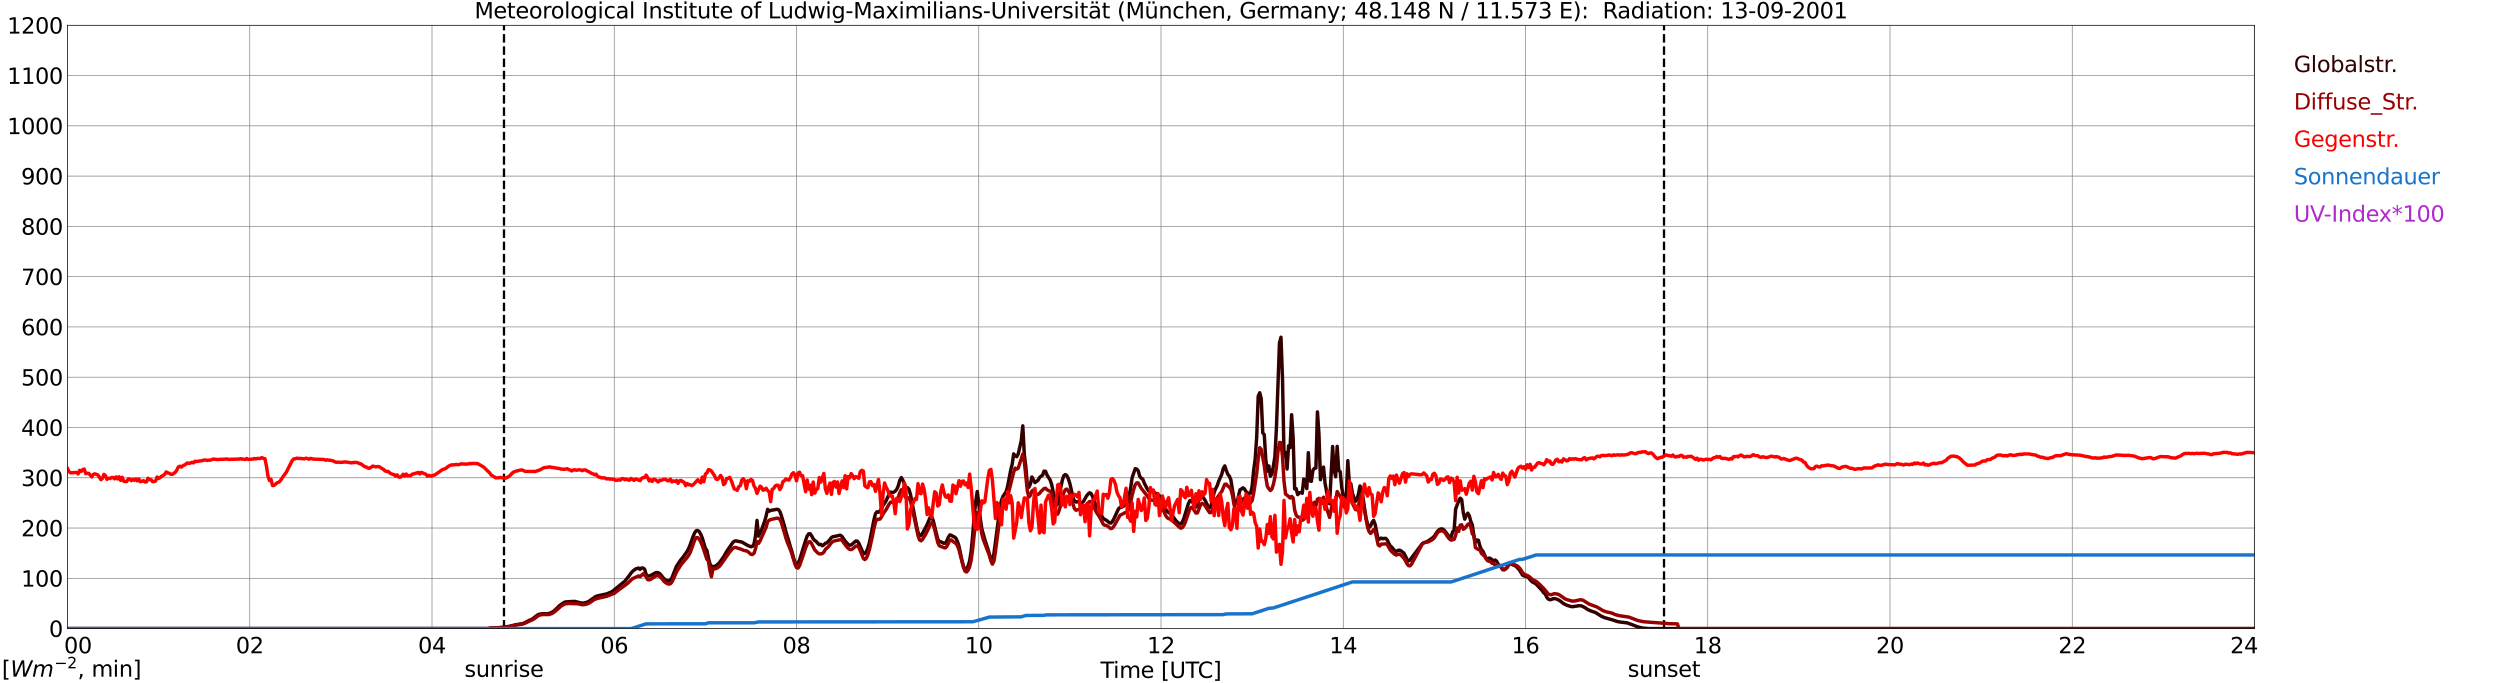 <?xml version="1.0" encoding="utf-8" standalone="no"?>
<!DOCTYPE svg PUBLIC "-//W3C//DTD SVG 1.1//EN"
  "http://www.w3.org/Graphics/SVG/1.1/DTD/svg11.dtd">
<svg xmlns:xlink="http://www.w3.org/1999/xlink" width="1085.4pt" height="296.64pt" viewBox="0 0 1085.4 296.64" xmlns="http://www.w3.org/2000/svg" version="1.1">
 <defs>
  <style type="text/css">*{stroke-linejoin: round; stroke-linecap: butt}</style>
 </defs>
 <g id="figure_1">
  <g id="patch_1">
   <path d="M 0 296.64 
L 1085.4 296.64 
L 1085.4 0 
L 0 0 
z
" style="fill: #ffffff"/>
  </g>
  <g id="axes_1">
   <g id="patch_2">
    <path d="M 29.306 272.909 
L 978.814 272.909 
L 978.814 10.976 
L 29.306 10.976 
z
" style="fill: #ffffff"/>
   </g>
   <g id="patch_3">
    <path d="M 978.814 272.909 
L 978.814 272.909 
L 978.814 10.976 
L 978.814 10.976 
z
" clip-path="url(#p89734eb88f)" style="fill: #d3d3d3; opacity: 0.25; stroke: #d3d3d3; stroke-linejoin: miter"/>
   </g>
   <g id="matplotlib.axis_1">
    <g id="xtick_1">
     <g id="line2d_1">
      <path d="M 29.306 272.909 
L 29.306 10.976 
" clip-path="url(#p89734eb88f)" style="fill: none; stroke: #808080; stroke-width: 0.3; stroke-linecap: square"/>
     </g>
     <g id="line2d_2"/>
     <g id="text_1">
      <!--    00 -->
      <g transform="translate(18.733 283.627) scale(0.095 -0.095)">
       <defs>
        <path id="DejaVuSans-20" transform="scale(0.016)"/>
        <path id="DejaVuSans-30" d="M 2034 4250 
Q 1547 4250 1301 3770 
Q 1056 3291 1056 2328 
Q 1056 1369 1301 889 
Q 1547 409 2034 409 
Q 2525 409 2770 889 
Q 3016 1369 3016 2328 
Q 3016 3291 2770 3770 
Q 2525 4250 2034 4250 
z
M 2034 4750 
Q 2819 4750 3233 4129 
Q 3647 3509 3647 2328 
Q 3647 1150 3233 529 
Q 2819 -91 2034 -91 
Q 1250 -91 836 529 
Q 422 1150 422 2328 
Q 422 3509 836 4129 
Q 1250 4750 2034 4750 
z
" transform="scale(0.016)"/>
       </defs>
       <use xlink:href="#DejaVuSans-20"/>
       <use xlink:href="#DejaVuSans-20" transform="translate(31.787 0)"/>
       <use xlink:href="#DejaVuSans-20" transform="translate(63.574 0)"/>
       <use xlink:href="#DejaVuSans-30" transform="translate(95.361 0)"/>
       <use xlink:href="#DejaVuSans-30" transform="translate(158.984 0)"/>
      </g>
     </g>
    </g>
    <g id="xtick_2">
     <g id="line2d_3">
      <path d="M 108.431 272.909 
L 108.431 10.976 
" clip-path="url(#p89734eb88f)" style="fill: none; stroke: #808080; stroke-width: 0.3; stroke-linecap: square"/>
     </g>
     <g id="line2d_4"/>
     <g id="text_2">
      <!-- 02 -->
      <g transform="translate(102.387 283.627) scale(0.095 -0.095)">
       <defs>
        <path id="DejaVuSans-32" d="M 1228 531 
L 3431 531 
L 3431 0 
L 469 0 
L 469 531 
Q 828 903 1448 1529 
Q 2069 2156 2228 2338 
Q 2531 2678 2651 2914 
Q 2772 3150 2772 3378 
Q 2772 3750 2511 3984 
Q 2250 4219 1831 4219 
Q 1534 4219 1204 4116 
Q 875 4013 500 3803 
L 500 4441 
Q 881 4594 1212 4672 
Q 1544 4750 1819 4750 
Q 2544 4750 2975 4387 
Q 3406 4025 3406 3419 
Q 3406 3131 3298 2873 
Q 3191 2616 2906 2266 
Q 2828 2175 2409 1742 
Q 1991 1309 1228 531 
z
" transform="scale(0.016)"/>
       </defs>
       <use xlink:href="#DejaVuSans-30"/>
       <use xlink:href="#DejaVuSans-32" transform="translate(63.623 0)"/>
      </g>
     </g>
    </g>
    <g id="xtick_3">
     <g id="line2d_5">
      <path d="M 187.557 272.909 
L 187.557 10.976 
" clip-path="url(#p89734eb88f)" style="fill: none; stroke: #808080; stroke-width: 0.3; stroke-linecap: square"/>
     </g>
     <g id="line2d_6"/>
     <g id="text_3">
      <!-- 04 -->
      <g transform="translate(181.513 283.627) scale(0.095 -0.095)">
       <defs>
        <path id="DejaVuSans-34" d="M 2419 4116 
L 825 1625 
L 2419 1625 
L 2419 4116 
z
M 2253 4666 
L 3047 4666 
L 3047 1625 
L 3713 1625 
L 3713 1100 
L 3047 1100 
L 3047 0 
L 2419 0 
L 2419 1100 
L 313 1100 
L 313 1709 
L 2253 4666 
z
" transform="scale(0.016)"/>
       </defs>
       <use xlink:href="#DejaVuSans-30"/>
       <use xlink:href="#DejaVuSans-34" transform="translate(63.623 0)"/>
      </g>
     </g>
    </g>
    <g id="xtick_4">
     <g id="line2d_7">
      <path d="M 266.683 272.909 
L 266.683 10.976 
" clip-path="url(#p89734eb88f)" style="fill: none; stroke: #808080; stroke-width: 0.3; stroke-linecap: square"/>
     </g>
     <g id="line2d_8"/>
     <g id="text_4">
      <!-- 06 -->
      <g transform="translate(260.638 283.627) scale(0.095 -0.095)">
       <defs>
        <path id="DejaVuSans-36" d="M 2113 2584 
Q 1688 2584 1439 2293 
Q 1191 2003 1191 1497 
Q 1191 994 1439 701 
Q 1688 409 2113 409 
Q 2538 409 2786 701 
Q 3034 994 3034 1497 
Q 3034 2003 2786 2293 
Q 2538 2584 2113 2584 
z
M 3366 4563 
L 3366 3988 
Q 3128 4100 2886 4159 
Q 2644 4219 2406 4219 
Q 1781 4219 1451 3797 
Q 1122 3375 1075 2522 
Q 1259 2794 1537 2939 
Q 1816 3084 2150 3084 
Q 2853 3084 3261 2657 
Q 3669 2231 3669 1497 
Q 3669 778 3244 343 
Q 2819 -91 2113 -91 
Q 1303 -91 875 529 
Q 447 1150 447 2328 
Q 447 3434 972 4092 
Q 1497 4750 2381 4750 
Q 2619 4750 2861 4703 
Q 3103 4656 3366 4563 
z
" transform="scale(0.016)"/>
       </defs>
       <use xlink:href="#DejaVuSans-30"/>
       <use xlink:href="#DejaVuSans-36" transform="translate(63.623 0)"/>
      </g>
     </g>
    </g>
    <g id="xtick_5">
     <g id="line2d_9">
      <path d="M 345.808 272.909 
L 345.808 10.976 
" clip-path="url(#p89734eb88f)" style="fill: none; stroke: #808080; stroke-width: 0.3; stroke-linecap: square"/>
     </g>
     <g id="line2d_10"/>
     <g id="text_5">
      <!-- 08 -->
      <g transform="translate(339.764 283.627) scale(0.095 -0.095)">
       <defs>
        <path id="DejaVuSans-38" d="M 2034 2216 
Q 1584 2216 1326 1975 
Q 1069 1734 1069 1313 
Q 1069 891 1326 650 
Q 1584 409 2034 409 
Q 2484 409 2743 651 
Q 3003 894 3003 1313 
Q 3003 1734 2745 1975 
Q 2488 2216 2034 2216 
z
M 1403 2484 
Q 997 2584 770 2862 
Q 544 3141 544 3541 
Q 544 4100 942 4425 
Q 1341 4750 2034 4750 
Q 2731 4750 3128 4425 
Q 3525 4100 3525 3541 
Q 3525 3141 3298 2862 
Q 3072 2584 2669 2484 
Q 3125 2378 3379 2068 
Q 3634 1759 3634 1313 
Q 3634 634 3220 271 
Q 2806 -91 2034 -91 
Q 1263 -91 848 271 
Q 434 634 434 1313 
Q 434 1759 690 2068 
Q 947 2378 1403 2484 
z
M 1172 3481 
Q 1172 3119 1398 2916 
Q 1625 2713 2034 2713 
Q 2441 2713 2670 2916 
Q 2900 3119 2900 3481 
Q 2900 3844 2670 4047 
Q 2441 4250 2034 4250 
Q 1625 4250 1398 4047 
Q 1172 3844 1172 3481 
z
" transform="scale(0.016)"/>
       </defs>
       <use xlink:href="#DejaVuSans-30"/>
       <use xlink:href="#DejaVuSans-38" transform="translate(63.623 0)"/>
      </g>
     </g>
    </g>
    <g id="xtick_6">
     <g id="line2d_11">
      <path d="M 424.934 272.909 
L 424.934 10.976 
" clip-path="url(#p89734eb88f)" style="fill: none; stroke: #808080; stroke-width: 0.3; stroke-linecap: square"/>
     </g>
     <g id="line2d_12"/>
     <g id="text_6">
      <!-- 10 -->
      <g transform="translate(418.89 283.627) scale(0.095 -0.095)">
       <defs>
        <path id="DejaVuSans-31" d="M 794 531 
L 1825 531 
L 1825 4091 
L 703 3866 
L 703 4441 
L 1819 4666 
L 2450 4666 
L 2450 531 
L 3481 531 
L 3481 0 
L 794 0 
L 794 531 
z
" transform="scale(0.016)"/>
       </defs>
       <use xlink:href="#DejaVuSans-31"/>
       <use xlink:href="#DejaVuSans-30" transform="translate(63.623 0)"/>
      </g>
     </g>
    </g>
    <g id="xtick_7">
     <g id="line2d_13">
      <path d="M 504.06 272.909 
L 504.06 10.976 
" clip-path="url(#p89734eb88f)" style="fill: none; stroke: #808080; stroke-width: 0.3; stroke-linecap: square"/>
     </g>
     <g id="line2d_14"/>
     <g id="text_7">
      <!-- 12 -->
      <g transform="translate(498.015 283.627) scale(0.095 -0.095)">
       <use xlink:href="#DejaVuSans-31"/>
       <use xlink:href="#DejaVuSans-32" transform="translate(63.623 0)"/>
      </g>
     </g>
    </g>
    <g id="xtick_8">
     <g id="line2d_15">
      <path d="M 583.185 272.909 
L 583.185 10.976 
" clip-path="url(#p89734eb88f)" style="fill: none; stroke: #808080; stroke-width: 0.3; stroke-linecap: square"/>
     </g>
     <g id="line2d_16"/>
     <g id="text_8">
      <!-- 14 -->
      <g transform="translate(577.141 283.627) scale(0.095 -0.095)">
       <use xlink:href="#DejaVuSans-31"/>
       <use xlink:href="#DejaVuSans-34" transform="translate(63.623 0)"/>
      </g>
     </g>
    </g>
    <g id="xtick_9">
     <g id="line2d_17">
      <path d="M 662.311 272.909 
L 662.311 10.976 
" clip-path="url(#p89734eb88f)" style="fill: none; stroke: #808080; stroke-width: 0.3; stroke-linecap: square"/>
     </g>
     <g id="line2d_18"/>
     <g id="text_9">
      <!-- 16 -->
      <g transform="translate(656.267 283.627) scale(0.095 -0.095)">
       <use xlink:href="#DejaVuSans-31"/>
       <use xlink:href="#DejaVuSans-36" transform="translate(63.623 0)"/>
      </g>
     </g>
    </g>
    <g id="xtick_10">
     <g id="line2d_19">
      <path d="M 741.437 272.909 
L 741.437 10.976 
" clip-path="url(#p89734eb88f)" style="fill: none; stroke: #808080; stroke-width: 0.3; stroke-linecap: square"/>
     </g>
     <g id="line2d_20"/>
     <g id="text_10">
      <!-- 18 -->
      <g transform="translate(735.392 283.627) scale(0.095 -0.095)">
       <use xlink:href="#DejaVuSans-31"/>
       <use xlink:href="#DejaVuSans-38" transform="translate(63.623 0)"/>
      </g>
     </g>
    </g>
    <g id="xtick_11">
     <g id="line2d_21">
      <path d="M 820.562 272.909 
L 820.562 10.976 
" clip-path="url(#p89734eb88f)" style="fill: none; stroke: #808080; stroke-width: 0.3; stroke-linecap: square"/>
     </g>
     <g id="line2d_22"/>
     <g id="text_11">
      <!-- 20 -->
      <g transform="translate(814.518 283.627) scale(0.095 -0.095)">
       <use xlink:href="#DejaVuSans-32"/>
       <use xlink:href="#DejaVuSans-30" transform="translate(63.623 0)"/>
      </g>
     </g>
    </g>
    <g id="xtick_12">
     <g id="line2d_23">
      <path d="M 899.688 272.909 
L 899.688 10.976 
" clip-path="url(#p89734eb88f)" style="fill: none; stroke: #808080; stroke-width: 0.3; stroke-linecap: square"/>
     </g>
     <g id="line2d_24"/>
     <g id="text_12">
      <!-- 22 -->
      <g transform="translate(893.644 283.627) scale(0.095 -0.095)">
       <use xlink:href="#DejaVuSans-32"/>
       <use xlink:href="#DejaVuSans-32" transform="translate(63.623 0)"/>
      </g>
     </g>
    </g>
    <g id="xtick_13">
     <g id="line2d_25">
      <path d="M 978.814 272.909 
L 978.814 10.976 
" clip-path="url(#p89734eb88f)" style="fill: none; stroke: #808080; stroke-width: 0.3; stroke-linecap: square"/>
     </g>
     <g id="line2d_26"/>
     <g id="text_13">
      <!-- 24    -->
      <g transform="translate(968.241 283.627) scale(0.095 -0.095)">
       <use xlink:href="#DejaVuSans-32"/>
       <use xlink:href="#DejaVuSans-34" transform="translate(63.623 0)"/>
       <use xlink:href="#DejaVuSans-20" transform="translate(127.246 0)"/>
       <use xlink:href="#DejaVuSans-20" transform="translate(159.033 0)"/>
       <use xlink:href="#DejaVuSans-20" transform="translate(190.82 0)"/>
      </g>
     </g>
    </g>
    <g id="text_14">
     <!-- Time [UTC] -->
     <g transform="translate(477.806 294.322) scale(0.095 -0.095)">
      <defs>
       <path id="DejaVuSans-54" d="M -19 4666 
L 3928 4666 
L 3928 4134 
L 2272 4134 
L 2272 0 
L 1638 0 
L 1638 4134 
L -19 4134 
L -19 4666 
z
" transform="scale(0.016)"/>
       <path id="DejaVuSans-69" d="M 603 3500 
L 1178 3500 
L 1178 0 
L 603 0 
L 603 3500 
z
M 603 4863 
L 1178 4863 
L 1178 4134 
L 603 4134 
L 603 4863 
z
" transform="scale(0.016)"/>
       <path id="DejaVuSans-6d" d="M 3328 2828 
Q 3544 3216 3844 3400 
Q 4144 3584 4550 3584 
Q 5097 3584 5394 3201 
Q 5691 2819 5691 2113 
L 5691 0 
L 5113 0 
L 5113 2094 
Q 5113 2597 4934 2840 
Q 4756 3084 4391 3084 
Q 3944 3084 3684 2787 
Q 3425 2491 3425 1978 
L 3425 0 
L 2847 0 
L 2847 2094 
Q 2847 2600 2669 2842 
Q 2491 3084 2119 3084 
Q 1678 3084 1418 2786 
Q 1159 2488 1159 1978 
L 1159 0 
L 581 0 
L 581 3500 
L 1159 3500 
L 1159 2956 
Q 1356 3278 1631 3431 
Q 1906 3584 2284 3584 
Q 2666 3584 2933 3390 
Q 3200 3197 3328 2828 
z
" transform="scale(0.016)"/>
       <path id="DejaVuSans-65" d="M 3597 1894 
L 3597 1613 
L 953 1613 
Q 991 1019 1311 708 
Q 1631 397 2203 397 
Q 2534 397 2845 478 
Q 3156 559 3463 722 
L 3463 178 
Q 3153 47 2828 -22 
Q 2503 -91 2169 -91 
Q 1331 -91 842 396 
Q 353 884 353 1716 
Q 353 2575 817 3079 
Q 1281 3584 2069 3584 
Q 2775 3584 3186 3129 
Q 3597 2675 3597 1894 
z
M 3022 2063 
Q 3016 2534 2758 2815 
Q 2500 3097 2075 3097 
Q 1594 3097 1305 2825 
Q 1016 2553 972 2059 
L 3022 2063 
z
" transform="scale(0.016)"/>
       <path id="DejaVuSans-5b" d="M 550 4863 
L 1875 4863 
L 1875 4416 
L 1125 4416 
L 1125 -397 
L 1875 -397 
L 1875 -844 
L 550 -844 
L 550 4863 
z
" transform="scale(0.016)"/>
       <path id="DejaVuSans-55" d="M 556 4666 
L 1191 4666 
L 1191 1831 
Q 1191 1081 1462 751 
Q 1734 422 2344 422 
Q 2950 422 3222 751 
Q 3494 1081 3494 1831 
L 3494 4666 
L 4128 4666 
L 4128 1753 
Q 4128 841 3676 375 
Q 3225 -91 2344 -91 
Q 1459 -91 1007 375 
Q 556 841 556 1753 
L 556 4666 
z
" transform="scale(0.016)"/>
       <path id="DejaVuSans-43" d="M 4122 4306 
L 4122 3641 
Q 3803 3938 3442 4084 
Q 3081 4231 2675 4231 
Q 1875 4231 1450 3742 
Q 1025 3253 1025 2328 
Q 1025 1406 1450 917 
Q 1875 428 2675 428 
Q 3081 428 3442 575 
Q 3803 722 4122 1019 
L 4122 359 
Q 3791 134 3420 21 
Q 3050 -91 2638 -91 
Q 1578 -91 968 557 
Q 359 1206 359 2328 
Q 359 3453 968 4101 
Q 1578 4750 2638 4750 
Q 3056 4750 3426 4639 
Q 3797 4528 4122 4306 
z
" transform="scale(0.016)"/>
       <path id="DejaVuSans-5d" d="M 1947 4863 
L 1947 -844 
L 622 -844 
L 622 -397 
L 1369 -397 
L 1369 4416 
L 622 4416 
L 622 4863 
L 1947 4863 
z
" transform="scale(0.016)"/>
      </defs>
      <use xlink:href="#DejaVuSans-54"/>
      <use xlink:href="#DejaVuSans-69" transform="translate(57.959 0)"/>
      <use xlink:href="#DejaVuSans-6d" transform="translate(85.742 0)"/>
      <use xlink:href="#DejaVuSans-65" transform="translate(183.154 0)"/>
      <use xlink:href="#DejaVuSans-20" transform="translate(244.678 0)"/>
      <use xlink:href="#DejaVuSans-5b" transform="translate(276.465 0)"/>
      <use xlink:href="#DejaVuSans-55" transform="translate(315.479 0)"/>
      <use xlink:href="#DejaVuSans-54" transform="translate(388.672 0)"/>
      <use xlink:href="#DejaVuSans-43" transform="translate(443.881 0)"/>
      <use xlink:href="#DejaVuSans-5d" transform="translate(513.705 0)"/>
     </g>
    </g>
   </g>
   <g id="matplotlib.axis_2">
    <g id="ytick_1">
     <g id="line2d_27">
      <path d="M 29.306 272.909 
L 978.814 272.909 
" clip-path="url(#p89734eb88f)" style="fill: none; stroke: #808080; stroke-width: 0.3; stroke-linecap: square"/>
     </g>
     <g id="line2d_28"/>
     <g id="text_15">
      <!-- 0 -->
      <g transform="translate(21.261 276.518) scale(0.095 -0.095)">
       <use xlink:href="#DejaVuSans-30"/>
      </g>
     </g>
    </g>
    <g id="ytick_2">
     <g id="line2d_29">
      <path d="M 29.306 251.081 
L 978.814 251.081 
" clip-path="url(#p89734eb88f)" style="fill: none; stroke: #808080; stroke-width: 0.3; stroke-linecap: square"/>
     </g>
     <g id="line2d_30"/>
     <g id="text_16">
      <!-- 100 -->
      <g transform="translate(9.173 254.69) scale(0.095 -0.095)">
       <use xlink:href="#DejaVuSans-31"/>
       <use xlink:href="#DejaVuSans-30" transform="translate(63.623 0)"/>
       <use xlink:href="#DejaVuSans-30" transform="translate(127.246 0)"/>
      </g>
     </g>
    </g>
    <g id="ytick_3">
     <g id="line2d_31">
      <path d="M 29.306 229.253 
L 978.814 229.253 
" clip-path="url(#p89734eb88f)" style="fill: none; stroke: #808080; stroke-width: 0.3; stroke-linecap: square"/>
     </g>
     <g id="line2d_32"/>
     <g id="text_17">
      <!-- 200 -->
      <g transform="translate(9.173 232.863) scale(0.095 -0.095)">
       <use xlink:href="#DejaVuSans-32"/>
       <use xlink:href="#DejaVuSans-30" transform="translate(63.623 0)"/>
       <use xlink:href="#DejaVuSans-30" transform="translate(127.246 0)"/>
      </g>
     </g>
    </g>
    <g id="ytick_4">
     <g id="line2d_33">
      <path d="M 29.306 207.426 
L 978.814 207.426 
" clip-path="url(#p89734eb88f)" style="fill: none; stroke: #808080; stroke-width: 0.3; stroke-linecap: square"/>
     </g>
     <g id="line2d_34"/>
     <g id="text_18">
      <!-- 300 -->
      <g transform="translate(9.173 211.035) scale(0.095 -0.095)">
       <defs>
        <path id="DejaVuSans-33" d="M 2597 2516 
Q 3050 2419 3304 2112 
Q 3559 1806 3559 1356 
Q 3559 666 3084 287 
Q 2609 -91 1734 -91 
Q 1441 -91 1130 -33 
Q 819 25 488 141 
L 488 750 
Q 750 597 1062 519 
Q 1375 441 1716 441 
Q 2309 441 2620 675 
Q 2931 909 2931 1356 
Q 2931 1769 2642 2001 
Q 2353 2234 1838 2234 
L 1294 2234 
L 1294 2753 
L 1863 2753 
Q 2328 2753 2575 2939 
Q 2822 3125 2822 3475 
Q 2822 3834 2567 4026 
Q 2313 4219 1838 4219 
Q 1578 4219 1281 4162 
Q 984 4106 628 3988 
L 628 4550 
Q 988 4650 1302 4700 
Q 1616 4750 1894 4750 
Q 2613 4750 3031 4423 
Q 3450 4097 3450 3541 
Q 3450 3153 3228 2886 
Q 3006 2619 2597 2516 
z
" transform="scale(0.016)"/>
       </defs>
       <use xlink:href="#DejaVuSans-33"/>
       <use xlink:href="#DejaVuSans-30" transform="translate(63.623 0)"/>
       <use xlink:href="#DejaVuSans-30" transform="translate(127.246 0)"/>
      </g>
     </g>
    </g>
    <g id="ytick_5">
     <g id="line2d_35">
      <path d="M 29.306 185.598 
L 978.814 185.598 
" clip-path="url(#p89734eb88f)" style="fill: none; stroke: #808080; stroke-width: 0.3; stroke-linecap: square"/>
     </g>
     <g id="line2d_36"/>
     <g id="text_19">
      <!-- 400 -->
      <g transform="translate(9.173 189.207) scale(0.095 -0.095)">
       <use xlink:href="#DejaVuSans-34"/>
       <use xlink:href="#DejaVuSans-30" transform="translate(63.623 0)"/>
       <use xlink:href="#DejaVuSans-30" transform="translate(127.246 0)"/>
      </g>
     </g>
    </g>
    <g id="ytick_6">
     <g id="line2d_37">
      <path d="M 29.306 163.77 
L 978.814 163.77 
" clip-path="url(#p89734eb88f)" style="fill: none; stroke: #808080; stroke-width: 0.3; stroke-linecap: square"/>
     </g>
     <g id="line2d_38"/>
     <g id="text_20">
      <!-- 500 -->
      <g transform="translate(9.173 167.379) scale(0.095 -0.095)">
       <defs>
        <path id="DejaVuSans-35" d="M 691 4666 
L 3169 4666 
L 3169 4134 
L 1269 4134 
L 1269 2991 
Q 1406 3038 1543 3061 
Q 1681 3084 1819 3084 
Q 2600 3084 3056 2656 
Q 3513 2228 3513 1497 
Q 3513 744 3044 326 
Q 2575 -91 1722 -91 
Q 1428 -91 1123 -41 
Q 819 9 494 109 
L 494 744 
Q 775 591 1075 516 
Q 1375 441 1709 441 
Q 2250 441 2565 725 
Q 2881 1009 2881 1497 
Q 2881 1984 2565 2268 
Q 2250 2553 1709 2553 
Q 1456 2553 1204 2497 
Q 953 2441 691 2322 
L 691 4666 
z
" transform="scale(0.016)"/>
       </defs>
       <use xlink:href="#DejaVuSans-35"/>
       <use xlink:href="#DejaVuSans-30" transform="translate(63.623 0)"/>
       <use xlink:href="#DejaVuSans-30" transform="translate(127.246 0)"/>
      </g>
     </g>
    </g>
    <g id="ytick_7">
     <g id="line2d_39">
      <path d="M 29.306 141.942 
L 978.814 141.942 
" clip-path="url(#p89734eb88f)" style="fill: none; stroke: #808080; stroke-width: 0.3; stroke-linecap: square"/>
     </g>
     <g id="line2d_40"/>
     <g id="text_21">
      <!-- 600 -->
      <g transform="translate(9.173 145.551) scale(0.095 -0.095)">
       <use xlink:href="#DejaVuSans-36"/>
       <use xlink:href="#DejaVuSans-30" transform="translate(63.623 0)"/>
       <use xlink:href="#DejaVuSans-30" transform="translate(127.246 0)"/>
      </g>
     </g>
    </g>
    <g id="ytick_8">
     <g id="line2d_41">
      <path d="M 29.306 120.114 
L 978.814 120.114 
" clip-path="url(#p89734eb88f)" style="fill: none; stroke: #808080; stroke-width: 0.3; stroke-linecap: square"/>
     </g>
     <g id="line2d_42"/>
     <g id="text_22">
      <!-- 700 -->
      <g transform="translate(9.173 123.724) scale(0.095 -0.095)">
       <defs>
        <path id="DejaVuSans-37" d="M 525 4666 
L 3525 4666 
L 3525 4397 
L 1831 0 
L 1172 0 
L 2766 4134 
L 525 4134 
L 525 4666 
z
" transform="scale(0.016)"/>
       </defs>
       <use xlink:href="#DejaVuSans-37"/>
       <use xlink:href="#DejaVuSans-30" transform="translate(63.623 0)"/>
       <use xlink:href="#DejaVuSans-30" transform="translate(127.246 0)"/>
      </g>
     </g>
    </g>
    <g id="ytick_9">
     <g id="line2d_43">
      <path d="M 29.306 98.287 
L 978.814 98.287 
" clip-path="url(#p89734eb88f)" style="fill: none; stroke: #808080; stroke-width: 0.3; stroke-linecap: square"/>
     </g>
     <g id="line2d_44"/>
     <g id="text_23">
      <!-- 800 -->
      <g transform="translate(9.173 101.896) scale(0.095 -0.095)">
       <use xlink:href="#DejaVuSans-38"/>
       <use xlink:href="#DejaVuSans-30" transform="translate(63.623 0)"/>
       <use xlink:href="#DejaVuSans-30" transform="translate(127.246 0)"/>
      </g>
     </g>
    </g>
    <g id="ytick_10">
     <g id="line2d_45">
      <path d="M 29.306 76.459 
L 978.814 76.459 
" clip-path="url(#p89734eb88f)" style="fill: none; stroke: #808080; stroke-width: 0.3; stroke-linecap: square"/>
     </g>
     <g id="line2d_46"/>
     <g id="text_24">
      <!-- 900 -->
      <g transform="translate(9.173 80.068) scale(0.095 -0.095)">
       <defs>
        <path id="DejaVuSans-39" d="M 703 97 
L 703 672 
Q 941 559 1184 500 
Q 1428 441 1663 441 
Q 2288 441 2617 861 
Q 2947 1281 2994 2138 
Q 2813 1869 2534 1725 
Q 2256 1581 1919 1581 
Q 1219 1581 811 2004 
Q 403 2428 403 3163 
Q 403 3881 828 4315 
Q 1253 4750 1959 4750 
Q 2769 4750 3195 4129 
Q 3622 3509 3622 2328 
Q 3622 1225 3098 567 
Q 2575 -91 1691 -91 
Q 1453 -91 1209 -44 
Q 966 3 703 97 
z
M 1959 2075 
Q 2384 2075 2632 2365 
Q 2881 2656 2881 3163 
Q 2881 3666 2632 3958 
Q 2384 4250 1959 4250 
Q 1534 4250 1286 3958 
Q 1038 3666 1038 3163 
Q 1038 2656 1286 2365 
Q 1534 2075 1959 2075 
z
" transform="scale(0.016)"/>
       </defs>
       <use xlink:href="#DejaVuSans-39"/>
       <use xlink:href="#DejaVuSans-30" transform="translate(63.623 0)"/>
       <use xlink:href="#DejaVuSans-30" transform="translate(127.246 0)"/>
      </g>
     </g>
    </g>
    <g id="ytick_11">
     <g id="line2d_47">
      <path d="M 29.306 54.631 
L 978.814 54.631 
" clip-path="url(#p89734eb88f)" style="fill: none; stroke: #808080; stroke-width: 0.3; stroke-linecap: square"/>
     </g>
     <g id="line2d_48"/>
     <g id="text_25">
      <!-- 1000 -->
      <g transform="translate(3.128 58.24) scale(0.095 -0.095)">
       <use xlink:href="#DejaVuSans-31"/>
       <use xlink:href="#DejaVuSans-30" transform="translate(63.623 0)"/>
       <use xlink:href="#DejaVuSans-30" transform="translate(127.246 0)"/>
       <use xlink:href="#DejaVuSans-30" transform="translate(190.869 0)"/>
      </g>
     </g>
    </g>
    <g id="ytick_12">
     <g id="line2d_49">
      <path d="M 29.306 32.803 
L 978.814 32.803 
" clip-path="url(#p89734eb88f)" style="fill: none; stroke: #808080; stroke-width: 0.3; stroke-linecap: square"/>
     </g>
     <g id="line2d_50"/>
     <g id="text_26">
      <!-- 1100 -->
      <g transform="translate(3.128 36.413) scale(0.095 -0.095)">
       <use xlink:href="#DejaVuSans-31"/>
       <use xlink:href="#DejaVuSans-31" transform="translate(63.623 0)"/>
       <use xlink:href="#DejaVuSans-30" transform="translate(127.246 0)"/>
       <use xlink:href="#DejaVuSans-30" transform="translate(190.869 0)"/>
      </g>
     </g>
    </g>
    <g id="ytick_13">
     <g id="line2d_51">
      <path d="M 29.306 10.976 
L 978.814 10.976 
" clip-path="url(#p89734eb88f)" style="fill: none; stroke: #808080; stroke-width: 0.3; stroke-linecap: square"/>
     </g>
     <g id="line2d_52"/>
     <g id="text_27">
      <!-- 1200 -->
      <g transform="translate(3.128 14.585) scale(0.095 -0.095)">
       <use xlink:href="#DejaVuSans-31"/>
       <use xlink:href="#DejaVuSans-32" transform="translate(63.623 0)"/>
       <use xlink:href="#DejaVuSans-30" transform="translate(127.246 0)"/>
       <use xlink:href="#DejaVuSans-30" transform="translate(190.869 0)"/>
      </g>
     </g>
    </g>
   </g>
   <g id="line2d_53">
    <path d="M 218.812 272.909 
L 218.812 10.976 
" clip-path="url(#p89734eb88f)" style="fill: none; stroke-dasharray: 3.7,1.6; stroke-dashoffset: 0; stroke: #000000"/>
   </g>
   <g id="line2d_54">
    <path d="M 722.447 272.909 
L 722.447 10.976 
" clip-path="url(#p89734eb88f)" style="fill: none; stroke-dasharray: 3.7,1.6; stroke-dashoffset: 0; stroke: #000000"/>
   </g>
   <g id="line2d_55">
    <path d="M 29.306 272.909 
L 211.954 272.909 
L 212.614 272.73 
L 217.889 272.437 
L 221.186 271.942 
L 223.823 271.272 
L 227.12 270.698 
L 228.439 270.045 
L 229.757 269.327 
L 231.076 268.792 
L 232.395 267.766 
L 233.054 267.22 
L 233.714 266.828 
L 234.373 266.598 
L 235.692 266.448 
L 237.67 266.483 
L 238.989 266.142 
L 240.308 265.437 
L 241.626 264.221 
L 242.945 262.894 
L 244.923 261.55 
L 245.583 261.329 
L 247.561 261.187 
L 249.539 261.107 
L 250.858 261.423 
L 252.176 261.801 
L 253.495 261.827 
L 254.814 261.467 
L 255.473 261.196 
L 258.77 258.9 
L 260.089 258.559 
L 263.386 257.854 
L 265.364 257.031 
L 266.023 256.638 
L 271.298 252.332 
L 273.277 249.804 
L 273.936 248.835 
L 274.595 248.095 
L 275.914 247.025 
L 277.233 246.635 
L 277.892 247.196 
L 278.552 246.571 
L 279.211 246.637 
L 279.87 247.108 
L 280.53 249.413 
L 281.189 250.035 
L 281.849 250.116 
L 283.167 249.47 
L 284.486 248.732 
L 285.145 248.569 
L 285.805 248.647 
L 286.464 249.077 
L 287.124 249.811 
L 287.783 250.712 
L 288.442 251.393 
L 289.102 251.812 
L 289.761 252.089 
L 290.42 252.183 
L 291.08 251.769 
L 291.739 250.797 
L 293.717 245.801 
L 295.696 242.885 
L 296.355 242.171 
L 298.333 239.36 
L 298.992 238.076 
L 299.652 236.494 
L 300.971 232.77 
L 301.63 231.229 
L 302.289 230.393 
L 302.949 230.321 
L 303.608 230.851 
L 304.267 232.021 
L 304.927 233.604 
L 306.246 238.089 
L 306.905 238.949 
L 307.564 242.247 
L 308.224 244.819 
L 308.883 245.903 
L 309.543 245.976 
L 310.202 245.914 
L 310.861 245.622 
L 312.18 244.524 
L 314.158 241.769 
L 315.477 239.442 
L 317.455 236.535 
L 318.114 235.57 
L 318.774 235.003 
L 319.433 234.815 
L 322.071 235.328 
L 324.708 236.847 
L 326.027 237.391 
L 326.686 237.177 
L 327.346 236.214 
L 328.005 232.72 
L 328.665 225.944 
L 329.324 232.763 
L 330.643 230.015 
L 331.961 226.357 
L 332.621 224.036 
L 333.28 221.146 
L 333.94 221.952 
L 334.599 221.585 
L 336.577 221.26 
L 337.236 221.118 
L 337.896 221.21 
L 338.555 221.987 
L 339.215 223.809 
L 340.533 228.219 
L 341.193 230.855 
L 342.512 235.066 
L 343.171 237.495 
L 343.83 239.473 
L 344.49 242.143 
L 345.149 244.103 
L 345.808 244.998 
L 346.468 244.511 
L 347.127 243.188 
L 349.765 234.601 
L 350.424 232.77 
L 351.083 231.777 
L 351.743 231.709 
L 352.402 232.685 
L 353.062 233.9 
L 353.721 234.669 
L 354.38 235.092 
L 355.04 235.895 
L 355.699 236.456 
L 356.359 236.336 
L 357.018 236.93 
L 357.677 236.561 
L 358.337 235.854 
L 358.996 235.71 
L 360.315 234.245 
L 360.974 233.37 
L 361.634 233.012 
L 363.612 232.641 
L 364.271 232.44 
L 364.93 232.41 
L 365.59 232.955 
L 366.909 234.922 
L 368.227 236.349 
L 368.887 236.725 
L 369.546 236.611 
L 371.524 234.9 
L 372.184 234.933 
L 372.843 235.793 
L 374.821 240.254 
L 375.481 240.344 
L 376.14 239.51 
L 376.799 237.901 
L 377.459 235.636 
L 378.777 229.083 
L 379.437 225.641 
L 380.096 223.028 
L 380.756 222.188 
L 381.415 222.399 
L 382.074 221.753 
L 382.734 220.771 
L 383.393 219.442 
L 384.053 218.505 
L 384.712 217.375 
L 386.031 214.537 
L 386.69 213.638 
L 387.349 213.808 
L 388.009 213.718 
L 388.668 213.208 
L 389.328 212.452 
L 389.987 210.935 
L 390.646 208.55 
L 391.306 207.367 
L 391.965 208.43 
L 393.284 211.717 
L 393.943 211.71 
L 394.603 212.378 
L 395.262 214.541 
L 397.899 228.21 
L 398.559 231.078 
L 399.218 232.466 
L 399.878 232.514 
L 400.537 231.515 
L 402.515 227.749 
L 403.834 224.58 
L 404.493 224.453 
L 405.153 225.983 
L 407.131 234.097 
L 407.79 235.066 
L 408.45 235.21 
L 409.768 235.876 
L 410.428 235.813 
L 411.087 234.8 
L 411.746 233.23 
L 412.406 232.239 
L 413.065 232.425 
L 413.725 232.853 
L 414.384 233.112 
L 415.043 233.717 
L 415.703 235.127 
L 416.362 237.214 
L 417.681 243.54 
L 418.34 246.01 
L 419 247.17 
L 419.659 246.977 
L 420.318 245.751 
L 420.978 243.513 
L 421.637 239.351 
L 422.297 232.508 
L 422.956 224.045 
L 423.615 217.912 
L 424.275 213.387 
L 424.934 218.422 
L 425.593 225.089 
L 426.253 229.498 
L 427.572 234.317 
L 428.89 238.286 
L 430.209 242.841 
L 430.869 243.184 
L 431.528 240.296 
L 434.165 220.162 
L 434.825 217.176 
L 435.484 215.421 
L 436.803 213.524 
L 437.462 211.169 
L 438.781 204.247 
L 439.44 201.606 
L 440.1 197.066 
L 440.759 197.926 
L 441.419 198.284 
L 442.078 197.066 
L 443.397 191.273 
L 444.056 184.893 
L 444.716 197.363 
L 445.375 202.702 
L 446.034 210.676 
L 446.694 211.579 
L 447.353 210.123 
L 448.012 207.092 
L 449.331 209.53 
L 450.65 208.55 
L 451.309 207.356 
L 451.969 206.755 
L 452.628 206.349 
L 453.287 204.533 
L 453.947 204.634 
L 454.606 206.319 
L 455.925 208.375 
L 456.584 210.346 
L 457.244 213.487 
L 457.903 217.231 
L 458.563 219.402 
L 459.222 218.852 
L 459.881 215.862 
L 460.541 211.743 
L 461.2 208.556 
L 461.859 206.507 
L 462.519 206.022 
L 463.178 206.469 
L 463.838 207.901 
L 464.497 209.975 
L 465.816 215.788 
L 466.475 217.567 
L 467.134 217.957 
L 467.794 217.811 
L 469.113 218.357 
L 469.772 218.252 
L 470.431 217.656 
L 471.75 215.299 
L 472.409 214.48 
L 473.069 213.935 
L 473.728 214.284 
L 474.388 215.69 
L 475.706 219.16 
L 477.685 222.454 
L 478.344 224.03 
L 479.003 225.062 
L 479.663 225.553 
L 480.322 225.853 
L 481.641 226.95 
L 482.3 227.103 
L 482.96 226.396 
L 483.619 225.206 
L 485.597 220.93 
L 486.256 220.3 
L 486.916 220.193 
L 487.575 219.872 
L 488.894 218.85 
L 489.553 217.933 
L 490.213 215.528 
L 490.872 211.867 
L 491.532 207.384 
L 492.85 203.497 
L 493.51 203.63 
L 494.169 204.407 
L 494.828 206.834 
L 495.488 207.615 
L 496.147 208.041 
L 496.807 209.752 
L 498.125 212.345 
L 498.785 213.304 
L 499.444 213.435 
L 500.763 213.446 
L 502.082 214.485 
L 502.741 214.714 
L 504.06 215.801 
L 505.379 219.226 
L 506.038 220.939 
L 506.697 221.998 
L 508.675 223.456 
L 510.654 226.197 
L 511.972 227.398 
L 512.632 227.507 
L 513.291 226.675 
L 513.95 225.165 
L 515.929 218.717 
L 516.588 217.359 
L 517.247 217.3 
L 517.907 218.263 
L 518.566 219.546 
L 519.226 220.182 
L 519.885 219.435 
L 520.544 216.912 
L 521.204 215.386 
L 521.863 215.321 
L 522.522 216.128 
L 523.182 217.207 
L 524.501 219.817 
L 525.16 220.452 
L 525.819 219.461 
L 527.138 213.784 
L 527.797 212.127 
L 528.457 210.848 
L 529.116 208.897 
L 530.435 205.893 
L 531.094 203.435 
L 531.754 202.272 
L 532.413 204.298 
L 533.073 205.93 
L 533.732 206.716 
L 534.391 208.336 
L 535.71 216.563 
L 536.369 218.809 
L 537.029 218.333 
L 538.348 212.649 
L 539.007 212.284 
L 539.666 211.789 
L 540.326 212.317 
L 540.985 213.454 
L 541.644 213.976 
L 542.304 214.264 
L 542.963 214.111 
L 543.623 211.141 
L 544.282 204.247 
L 544.941 199.351 
L 545.601 189.859 
L 546.26 172.054 
L 546.919 170.521 
L 547.579 173.149 
L 548.238 187.927 
L 548.898 188.73 
L 549.557 199.664 
L 550.216 204.546 
L 550.876 202.292 
L 551.535 206.747 
L 552.195 205.843 
L 552.854 202.335 
L 553.513 198.205 
L 554.173 185.853 
L 555.491 148.942 
L 556.151 146.428 
L 556.81 164.333 
L 557.47 197.847 
L 558.129 196.444 
L 558.788 203.627 
L 559.448 193.571 
L 560.107 194.316 
L 560.766 180.06 
L 561.426 190.062 
L 562.085 212.295 
L 562.745 212.147 
L 563.404 214.747 
L 564.063 213.991 
L 564.723 213.817 
L 565.382 214.155 
L 566.042 207.965 
L 566.701 209.582 
L 567.36 212.118 
L 568.02 196.538 
L 568.679 208.774 
L 569.338 208.975 
L 569.998 204.16 
L 570.657 203.357 
L 571.317 203.167 
L 571.976 178.829 
L 572.635 188.4 
L 573.295 208.253 
L 573.954 204.8 
L 574.613 202.8 
L 575.273 209.741 
L 575.932 213.236 
L 576.592 217.451 
L 577.251 218.682 
L 578.57 193.86 
L 579.229 204.071 
L 579.889 206.976 
L 580.548 193.798 
L 581.207 204.191 
L 581.867 204.8 
L 582.526 211.662 
L 583.185 215.281 
L 583.845 216.202 
L 584.504 215.489 
L 585.164 200.008 
L 585.823 209.794 
L 586.482 209.997 
L 587.142 214.131 
L 588.46 217.691 
L 589.12 216.936 
L 589.779 214.524 
L 590.439 210.997 
L 591.098 212.116 
L 591.757 216.098 
L 593.076 225.019 
L 593.736 227.557 
L 594.395 229.011 
L 595.054 228.354 
L 595.714 226.813 
L 596.373 225.918 
L 597.032 227.651 
L 598.351 234.381 
L 599.67 233.614 
L 600.329 233.918 
L 600.989 233.737 
L 601.648 233.765 
L 602.307 234.485 
L 602.967 235.93 
L 603.626 237.035 
L 604.286 237.615 
L 605.604 239.189 
L 606.264 239.397 
L 606.923 238.954 
L 607.582 238.862 
L 608.242 239.119 
L 609.561 240.193 
L 610.879 242.817 
L 611.539 243.55 
L 612.198 243.223 
L 612.858 242.177 
L 617.473 236.064 
L 618.133 235.668 
L 619.451 235.234 
L 622.089 233.438 
L 622.748 232.748 
L 624.067 230.698 
L 624.726 230.05 
L 625.386 229.707 
L 626.045 229.616 
L 626.705 229.893 
L 627.364 230.622 
L 628.683 232.383 
L 629.342 232.973 
L 630.001 233.208 
L 630.661 230.921 
L 631.32 230.168 
L 631.98 220.976 
L 633.298 217.468 
L 633.958 216.29 
L 634.617 216.947 
L 635.276 222.428 
L 635.936 225.374 
L 636.595 223.812 
L 637.255 222.792 
L 637.914 223.91 
L 638.573 226.396 
L 639.233 227.904 
L 639.892 232.726 
L 640.552 235.413 
L 641.211 234.429 
L 641.87 234.575 
L 642.53 237.161 
L 643.189 238.613 
L 643.848 239.401 
L 645.167 242.315 
L 645.827 242.701 
L 646.486 242.302 
L 647.145 242.477 
L 647.805 243.053 
L 648.464 243.474 
L 649.123 243.153 
L 649.783 243.657 
L 650.442 244.954 
L 651.102 245.539 
L 651.761 246.323 
L 652.42 247.359 
L 653.08 247.198 
L 653.739 246.881 
L 654.399 246.253 
L 655.058 245.078 
L 655.717 244.72 
L 657.036 245.343 
L 657.695 245.572 
L 658.355 246.034 
L 659.674 247.462 
L 660.992 249.66 
L 661.652 250.022 
L 662.97 250.341 
L 663.63 250.832 
L 664.949 252.367 
L 665.608 252.858 
L 666.267 253.122 
L 666.927 253.604 
L 669.564 256.44 
L 670.224 257.429 
L 670.883 257.885 
L 671.542 259.334 
L 672.202 260.072 
L 672.861 260.373 
L 673.521 260.268 
L 674.18 259.987 
L 674.839 259.878 
L 676.158 260.185 
L 677.477 260.982 
L 678.796 262.043 
L 680.114 262.722 
L 682.092 263.34 
L 682.752 263.401 
L 684.73 263.113 
L 685.389 262.979 
L 686.049 262.971 
L 686.708 263.086 
L 688.027 263.748 
L 689.346 264.649 
L 690.664 265.232 
L 692.643 265.913 
L 693.961 266.723 
L 695.28 267.568 
L 696.599 268.139 
L 700.555 269.277 
L 701.874 269.763 
L 703.193 270.043 
L 706.49 270.438 
L 708.468 271.156 
L 711.105 272.18 
L 713.083 272.653 
L 715.721 272.902 
L 726.93 272.909 
L 978.154 272.909 
L 978.154 272.909 
" clip-path="url(#p89734eb88f)" style="fill: none; stroke: #330000; stroke-width: 1.5; stroke-linecap: square"/>
   </g>
   <g id="line2d_56">
    <path d="M 29.306 272.909 
L 211.954 272.909 
L 212.614 272.708 
L 218.548 272.378 
L 221.845 271.879 
L 223.823 271.394 
L 226.461 271.029 
L 227.779 270.634 
L 231.736 268.79 
L 233.714 267.303 
L 234.373 267.035 
L 235.692 266.795 
L 238.329 266.795 
L 239.648 266.384 
L 240.967 265.463 
L 243.604 263.15 
L 244.923 262.362 
L 245.583 262.128 
L 246.901 261.999 
L 250.858 262.139 
L 252.836 262.554 
L 254.155 262.429 
L 255.473 261.995 
L 256.792 261.141 
L 258.111 260.236 
L 259.43 259.799 
L 263.386 258.902 
L 266.683 257.612 
L 269.32 255.582 
L 271.298 254.167 
L 272.617 253.144 
L 274.595 251.26 
L 277.233 250.042 
L 277.892 250.38 
L 279.211 249.114 
L 280.53 250.393 
L 281.189 251.644 
L 281.849 251.762 
L 282.508 251.502 
L 284.486 250.19 
L 285.145 249.953 
L 285.805 249.966 
L 286.464 250.265 
L 287.124 250.92 
L 288.442 252.548 
L 289.102 253.046 
L 289.761 253.404 
L 290.42 253.602 
L 291.08 253.438 
L 291.739 252.657 
L 292.399 251.315 
L 293.717 248.326 
L 295.696 245.135 
L 298.333 242.005 
L 298.992 241.101 
L 299.652 239.916 
L 301.63 234.418 
L 302.289 233.435 
L 302.949 233.429 
L 303.608 234.11 
L 304.267 235.328 
L 304.927 236.913 
L 306.905 242.835 
L 307.564 243.598 
L 308.224 247.691 
L 308.883 250.413 
L 309.543 246.881 
L 310.202 246.986 
L 310.861 246.844 
L 311.521 246.508 
L 312.18 246.006 
L 312.839 245.303 
L 314.818 242.474 
L 316.796 239.659 
L 318.114 238.15 
L 318.774 237.712 
L 319.433 237.696 
L 322.071 238.554 
L 322.73 238.897 
L 323.39 239.082 
L 324.049 239.15 
L 324.708 239.497 
L 326.027 240.687 
L 326.686 240.735 
L 327.346 240.217 
L 328.005 238.301 
L 328.665 235.062 
L 329.324 235.906 
L 329.983 234.856 
L 332.621 228.919 
L 333.28 226.492 
L 333.94 225.894 
L 334.599 225.569 
L 337.236 224.973 
L 337.896 225.017 
L 338.555 225.451 
L 339.215 226.789 
L 340.533 231.261 
L 341.193 233.593 
L 341.852 235.503 
L 343.171 238.705 
L 343.83 240.545 
L 345.149 244.969 
L 345.808 246.408 
L 346.468 246.639 
L 347.127 245.589 
L 348.446 241.859 
L 349.765 237.901 
L 350.424 236.269 
L 351.083 235.284 
L 351.743 235.195 
L 352.402 236.101 
L 353.721 238.742 
L 355.04 240.065 
L 355.699 240.475 
L 356.359 240.484 
L 357.018 240.311 
L 357.677 239.772 
L 358.337 238.541 
L 359.655 237.364 
L 360.974 235.638 
L 361.634 235.079 
L 362.293 234.835 
L 364.93 234.287 
L 365.59 234.651 
L 367.568 237.34 
L 368.227 238.028 
L 368.887 238.528 
L 369.546 238.644 
L 370.206 238.292 
L 371.524 237.107 
L 372.184 236.989 
L 372.843 237.688 
L 373.502 239.102 
L 374.821 242.442 
L 375.481 242.941 
L 376.14 242.319 
L 376.799 240.842 
L 377.459 238.685 
L 378.777 232.73 
L 379.437 229.419 
L 380.096 226.706 
L 380.756 225.409 
L 381.415 225.477 
L 382.074 225.348 
L 382.734 224.37 
L 383.393 223.115 
L 384.712 221.247 
L 386.031 218.82 
L 386.69 218.019 
L 387.349 218.06 
L 388.009 218.263 
L 388.668 218.047 
L 389.328 217.427 
L 389.987 215.989 
L 390.646 213.978 
L 391.306 212.634 
L 391.965 213.048 
L 392.624 214.836 
L 393.284 216.067 
L 394.603 216.181 
L 395.262 217.471 
L 396.581 223.179 
L 398.559 232.547 
L 399.218 234.407 
L 399.878 234.793 
L 400.537 234.175 
L 401.856 232.023 
L 403.175 229.33 
L 403.834 227.704 
L 404.493 226.953 
L 405.153 227.773 
L 405.812 230.011 
L 407.131 235.527 
L 407.79 236.932 
L 408.45 237.264 
L 409.109 237.441 
L 409.768 237.766 
L 410.428 237.886 
L 411.087 237.212 
L 412.406 234.523 
L 413.065 234.433 
L 413.725 235.083 
L 415.043 235.957 
L 415.703 236.965 
L 416.362 238.807 
L 418.34 246.486 
L 419 248.03 
L 419.659 248.333 
L 420.318 247.578 
L 420.978 246.08 
L 421.637 243.304 
L 422.297 238.345 
L 423.615 225.704 
L 424.275 222.45 
L 424.934 224.202 
L 425.593 227.642 
L 426.253 231.822 
L 426.912 234.287 
L 429.55 241.147 
L 430.209 243.481 
L 430.869 244.939 
L 431.528 243.588 
L 432.187 239.41 
L 433.506 229.295 
L 434.165 225.137 
L 434.825 221.797 
L 435.484 219.468 
L 436.144 218.119 
L 436.803 217.148 
L 437.462 215.572 
L 440.1 205.009 
L 440.759 203.239 
L 441.419 203.71 
L 442.078 203.23 
L 444.056 197.125 
L 444.716 200.412 
L 446.034 213.142 
L 446.694 215.812 
L 447.353 215.065 
L 448.012 213.166 
L 448.672 212.756 
L 449.991 214.666 
L 450.65 214.683 
L 451.309 214.225 
L 451.969 213.371 
L 453.287 212.108 
L 453.947 211.981 
L 454.606 212.642 
L 455.266 213.016 
L 455.925 213.245 
L 456.584 214.221 
L 457.244 216.759 
L 457.903 220.326 
L 458.563 222.901 
L 459.222 223.227 
L 459.881 221.533 
L 461.859 213.921 
L 462.519 212.634 
L 463.178 212.335 
L 463.838 213.103 
L 464.497 214.535 
L 466.475 220.817 
L 467.134 221.531 
L 468.453 221.109 
L 469.772 221.325 
L 470.431 220.97 
L 471.091 220.136 
L 471.75 219.11 
L 472.409 218.307 
L 473.069 217.759 
L 473.728 217.772 
L 474.388 218.702 
L 475.706 221.838 
L 476.366 223.017 
L 477.025 223.892 
L 477.685 225.025 
L 479.003 227.614 
L 479.663 228.053 
L 480.322 228.16 
L 480.981 228.472 
L 481.641 229.074 
L 482.3 229.513 
L 482.96 229.273 
L 483.619 228.413 
L 486.256 223.746 
L 489.553 222.024 
L 490.213 220.749 
L 490.872 218.222 
L 491.532 215.052 
L 492.191 212.511 
L 492.85 210.477 
L 493.51 209.661 
L 494.169 209.663 
L 495.488 212.012 
L 498.125 215.362 
L 498.785 216.412 
L 499.444 217.014 
L 500.103 217.187 
L 500.763 217.226 
L 501.422 217.42 
L 502.741 218.248 
L 504.06 219.597 
L 504.719 220.701 
L 506.038 223.702 
L 506.697 224.717 
L 507.357 225.156 
L 508.016 225.379 
L 508.675 225.722 
L 511.972 228.86 
L 512.632 229.299 
L 513.291 229.107 
L 513.95 228.188 
L 514.61 226.719 
L 516.588 220.933 
L 517.247 220.249 
L 517.907 220.703 
L 519.226 222.751 
L 519.885 222.661 
L 521.204 219.28 
L 521.863 218.525 
L 522.522 218.852 
L 523.182 219.577 
L 525.16 222.581 
L 525.819 222.541 
L 526.479 221.048 
L 527.138 218.811 
L 527.797 217.019 
L 529.776 214.231 
L 530.435 213.404 
L 531.754 210.27 
L 532.413 210.211 
L 533.073 211.005 
L 533.732 211.505 
L 534.391 212.378 
L 535.051 214.963 
L 535.71 218.743 
L 536.369 221.672 
L 537.029 222.489 
L 537.688 221.467 
L 539.007 217.914 
L 539.666 216.635 
L 540.326 216.187 
L 540.985 216.648 
L 541.644 217.44 
L 542.304 217.988 
L 542.963 218.237 
L 543.623 217.351 
L 544.282 214.216 
L 545.601 205.664 
L 546.26 199.103 
L 546.919 194.379 
L 547.579 195.084 
L 548.898 202.156 
L 549.557 207.281 
L 550.216 211.051 
L 550.876 212.232 
L 551.535 212.941 
L 552.195 212.339 
L 552.854 210.274 
L 553.513 207.229 
L 554.173 202.798 
L 554.832 196.117 
L 555.491 192.094 
L 556.151 192.177 
L 556.81 198.308 
L 557.47 208.951 
L 558.129 214.489 
L 559.448 215.517 
L 560.107 216.211 
L 560.766 215.515 
L 561.426 216.178 
L 562.085 221.428 
L 562.745 223.635 
L 563.404 224.418 
L 564.063 224.565 
L 564.723 225.091 
L 565.382 225.907 
L 566.042 225.488 
L 566.701 224.715 
L 567.36 224.628 
L 568.679 220.382 
L 569.338 220.568 
L 569.998 218.693 
L 570.657 218.077 
L 571.317 219.603 
L 571.976 216.777 
L 572.635 216.353 
L 573.295 217.922 
L 573.954 217.792 
L 574.613 215.864 
L 575.273 218.494 
L 577.251 224.641 
L 578.57 218.029 
L 579.229 218.852 
L 579.889 217.556 
L 580.548 213.398 
L 581.867 215.476 
L 582.526 216.853 
L 583.185 219.263 
L 583.845 220.334 
L 584.504 220.199 
L 585.164 216.432 
L 585.823 214.548 
L 586.482 216.814 
L 587.142 218.51 
L 588.46 221.181 
L 589.12 221.373 
L 589.779 219.789 
L 590.439 216.257 
L 591.098 215.006 
L 591.757 217.626 
L 593.736 228.865 
L 594.395 230.805 
L 595.054 231.591 
L 595.714 230.901 
L 596.373 229.862 
L 597.032 230.471 
L 598.351 236.594 
L 599.011 237.039 
L 599.67 236.258 
L 601.648 236.116 
L 602.307 236.485 
L 603.626 238.831 
L 604.286 239.569 
L 605.604 240.698 
L 606.264 240.999 
L 606.923 240.68 
L 607.582 240.547 
L 608.242 241.003 
L 609.561 242.45 
L 610.22 243.489 
L 610.879 244.786 
L 611.539 245.604 
L 612.198 245.663 
L 612.858 244.919 
L 617.473 236.221 
L 618.133 235.634 
L 620.111 235.254 
L 622.089 234.167 
L 622.748 233.479 
L 624.067 231.338 
L 624.726 230.753 
L 625.386 230.521 
L 626.045 230.473 
L 626.705 230.705 
L 627.364 231.283 
L 628.683 233.294 
L 629.342 234.042 
L 630.001 234.514 
L 631.32 234.175 
L 631.98 232.436 
L 632.639 229.212 
L 633.298 230.694 
L 633.958 228.022 
L 634.617 227.841 
L 635.276 229.764 
L 635.936 229.452 
L 637.255 227.662 
L 637.914 227.324 
L 638.573 228.701 
L 639.233 231.805 
L 639.892 232.407 
L 640.552 237.746 
L 641.87 238.6 
L 642.53 238.661 
L 643.189 240.292 
L 644.508 241.444 
L 645.167 242.564 
L 645.827 243.444 
L 647.145 243.839 
L 647.805 244.609 
L 648.464 244.522 
L 649.123 245.432 
L 649.783 245.155 
L 650.442 245.522 
L 651.102 245.705 
L 651.761 246.224 
L 652.42 247.023 
L 653.08 247.436 
L 653.739 246.964 
L 654.399 246.251 
L 655.058 245.015 
L 655.717 244.284 
L 656.377 244.533 
L 657.036 245.028 
L 658.355 245.495 
L 659.014 245.921 
L 659.674 246.55 
L 660.333 247.451 
L 660.992 248.564 
L 661.652 249.267 
L 663.63 250.105 
L 664.949 251.227 
L 665.608 251.795 
L 666.927 252.399 
L 668.246 253.532 
L 670.224 255.492 
L 672.202 257.869 
L 672.861 258.182 
L 673.521 258.188 
L 674.839 257.741 
L 676.158 257.917 
L 676.817 258.147 
L 678.136 259.044 
L 679.455 259.998 
L 680.774 260.476 
L 682.752 261.01 
L 684.071 260.851 
L 686.049 260.401 
L 686.708 260.443 
L 687.368 260.646 
L 688.686 261.491 
L 690.005 262.285 
L 693.302 263.516 
L 695.939 265.101 
L 697.258 265.592 
L 699.896 266.201 
L 701.215 266.828 
L 703.193 267.334 
L 707.149 267.912 
L 709.127 268.652 
L 711.105 269.421 
L 713.743 269.947 
L 724.952 270.792 
L 726.93 270.824 
L 728.249 270.859 
L 728.909 272.909 
L 978.154 272.909 
L 978.154 272.909 
" clip-path="url(#p89734eb88f)" style="fill: none; stroke: #990000; stroke-width: 1.5; stroke-linecap: square"/>
   </g>
   <g id="line2d_57">
    <path d="M 29.306 203.446 
L 29.965 204.793 
L 30.625 205.278 
L 33.262 205.107 
L 33.921 205.743 
L 34.581 204.21 
L 35.24 204.662 
L 35.9 203.9 
L 36.559 203.645 
L 37.218 205.612 
L 37.878 205.492 
L 38.537 205.533 
L 39.856 207.048 
L 40.515 205.954 
L 41.175 205.716 
L 42.493 206.177 
L 43.812 208.257 
L 44.472 207.711 
L 45.131 205.948 
L 45.79 206.55 
L 46.45 208.098 
L 47.109 207.615 
L 47.768 207.779 
L 48.428 207.316 
L 49.087 207.286 
L 49.747 207.904 
L 50.406 207.065 
L 51.065 207.928 
L 51.725 206.996 
L 52.384 208.576 
L 53.043 207.233 
L 53.703 208.905 
L 54.362 209.087 
L 55.022 209.063 
L 55.681 207.932 
L 56.34 207.984 
L 57 208.724 
L 57.659 208.1 
L 58.319 208.541 
L 58.978 207.958 
L 59.637 208.772 
L 60.297 207.971 
L 60.956 209.122 
L 61.615 208.975 
L 62.275 208.676 
L 62.934 209.253 
L 63.594 209.207 
L 64.253 207.62 
L 64.912 208.266 
L 65.572 208.238 
L 66.231 209.098 
L 66.89 209.082 
L 67.55 208.84 
L 68.209 207.085 
L 68.869 207.731 
L 69.528 207.329 
L 70.187 206.74 
L 70.847 206.415 
L 71.506 205.93 
L 72.166 204.887 
L 72.825 205.319 
L 73.484 205.446 
L 74.144 205.895 
L 74.803 205.967 
L 76.122 205.035 
L 76.781 204.044 
L 77.441 202.715 
L 78.1 202.407 
L 78.759 202.798 
L 79.419 202.193 
L 80.078 201.903 
L 81.397 200.989 
L 82.056 201.218 
L 83.375 200.729 
L 84.034 200.978 
L 84.694 200.227 
L 85.353 200.384 
L 86.672 200.135 
L 87.331 200.087 
L 88.65 199.727 
L 89.309 199.727 
L 89.969 199.906 
L 90.628 199.775 
L 91.288 199.792 
L 92.606 199.303 
L 94.584 199.528 
L 95.903 199.38 
L 96.563 199.441 
L 98.541 199.26 
L 99.2 199.434 
L 103.816 199.314 
L 104.475 199.111 
L 105.135 199.356 
L 105.794 199.343 
L 106.453 199.48 
L 107.113 199.074 
L 107.772 199.465 
L 109.75 199.317 
L 110.41 199.057 
L 111.069 199.242 
L 111.728 199.026 
L 113.047 199.044 
L 113.707 198.664 
L 114.366 199.028 
L 115.025 199.151 
L 115.685 202.396 
L 116.344 206.69 
L 117.003 208.622 
L 117.663 208.089 
L 118.322 210.796 
L 118.982 210.732 
L 120.3 209.628 
L 120.96 209.375 
L 121.619 208.84 
L 122.938 206.871 
L 124.257 205.088 
L 126.894 199.906 
L 127.553 199.236 
L 128.213 199.183 
L 128.872 198.887 
L 129.532 199.061 
L 130.191 199.011 
L 132.169 199.21 
L 132.829 198.924 
L 133.488 199.079 
L 134.147 199.369 
L 134.807 199.017 
L 136.125 199.338 
L 137.444 199.373 
L 140.741 199.489 
L 141.4 199.832 
L 142.06 199.635 
L 142.719 199.797 
L 143.379 199.821 
L 144.697 200.118 
L 145.357 200.51 
L 146.016 200.718 
L 146.676 200.624 
L 147.994 200.755 
L 149.313 200.62 
L 149.972 200.554 
L 152.61 200.954 
L 153.269 200.807 
L 154.588 200.766 
L 155.247 200.862 
L 155.907 201.235 
L 156.566 201.344 
L 158.544 202.717 
L 159.204 202.805 
L 159.863 203.272 
L 160.523 203.261 
L 161.841 202.359 
L 163.16 202.689 
L 163.819 202.58 
L 164.479 202.586 
L 165.138 202.909 
L 165.798 203.42 
L 166.457 203.697 
L 167.116 204.418 
L 167.776 204.666 
L 168.435 204.642 
L 169.094 205.219 
L 169.754 205.64 
L 170.413 205.919 
L 171.073 206.037 
L 171.732 206.738 
L 172.391 206.166 
L 173.051 207.05 
L 173.71 207.164 
L 174.37 206.762 
L 175.029 205.876 
L 175.688 206.688 
L 176.348 205.81 
L 177.007 206.596 
L 178.326 206.487 
L 178.985 205.852 
L 179.645 205.738 
L 181.623 205.096 
L 182.282 205.756 
L 182.941 205.09 
L 184.26 205.633 
L 184.92 205.922 
L 185.579 206.76 
L 186.238 206.349 
L 186.898 206.738 
L 188.876 206.153 
L 190.854 204.756 
L 192.173 203.822 
L 192.832 203.669 
L 193.492 203.387 
L 194.81 202.344 
L 196.129 201.794 
L 196.788 201.846 
L 198.107 201.641 
L 198.767 201.746 
L 199.426 201.698 
L 200.085 201.414 
L 202.723 201.501 
L 203.382 201.405 
L 204.042 201.194 
L 204.701 201.318 
L 205.36 201.196 
L 207.339 201.259 
L 209.976 202.772 
L 212.614 205.345 
L 213.273 206.249 
L 214.592 207.072 
L 215.251 207.46 
L 216.57 207.441 
L 217.229 207.279 
L 218.548 207.548 
L 219.207 207.657 
L 219.867 207.465 
L 221.186 206.677 
L 222.504 205.295 
L 223.164 204.859 
L 224.482 204.42 
L 226.461 204.003 
L 227.12 204.195 
L 227.779 204.579 
L 228.439 204.675 
L 230.417 204.68 
L 232.395 204.688 
L 234.373 204.033 
L 235.692 203.283 
L 236.351 203.018 
L 237.67 202.888 
L 238.329 202.713 
L 238.989 202.767 
L 239.648 202.955 
L 240.308 202.988 
L 242.286 203.366 
L 242.945 203.414 
L 243.604 203.673 
L 244.264 203.658 
L 244.923 203.791 
L 246.242 203.497 
L 246.901 203.874 
L 247.561 204.055 
L 248.22 204.457 
L 248.88 204.066 
L 249.539 203.957 
L 250.198 204.16 
L 251.517 203.948 
L 252.176 204.075 
L 252.836 204.348 
L 253.495 203.979 
L 254.155 204.038 
L 256.133 205.083 
L 256.792 205.5 
L 257.451 205.712 
L 258.111 206.157 
L 258.77 205.856 
L 259.43 206.779 
L 260.089 207.126 
L 261.408 207.506 
L 262.067 207.452 
L 262.726 207.537 
L 263.386 207.947 
L 264.045 207.788 
L 264.705 208.041 
L 265.364 207.971 
L 266.683 208.146 
L 267.342 208.571 
L 268.661 208.327 
L 269.32 208.475 
L 269.98 207.803 
L 270.639 207.816 
L 271.298 208.277 
L 271.958 208.002 
L 272.617 208.355 
L 273.277 208.493 
L 273.936 207.735 
L 275.255 208.567 
L 275.914 208.004 
L 276.573 208.126 
L 277.892 208.685 
L 278.552 207.735 
L 279.211 207.323 
L 279.87 207.347 
L 280.53 206.282 
L 281.189 207.364 
L 281.849 208.803 
L 282.508 208.279 
L 283.167 209.03 
L 283.827 208.091 
L 284.486 208.222 
L 285.805 209.248 
L 286.464 208.475 
L 287.124 208.589 
L 287.783 208.233 
L 288.442 208.12 
L 289.102 208.165 
L 289.761 208.702 
L 290.42 208.687 
L 291.08 208.05 
L 291.739 209.237 
L 292.399 208.785 
L 293.058 209.06 
L 293.717 208.602 
L 294.377 209.809 
L 295.036 208.731 
L 295.696 208.591 
L 296.355 209.13 
L 297.014 209.346 
L 297.674 210.835 
L 298.333 209.905 
L 298.992 210.453 
L 299.652 210.403 
L 300.311 210.815 
L 300.971 210.462 
L 302.289 209.012 
L 302.949 208.292 
L 303.608 209.063 
L 304.267 209.645 
L 304.927 207.144 
L 305.586 209.091 
L 306.246 205.85 
L 306.905 205.313 
L 307.564 203.907 
L 308.224 204.02 
L 308.883 204.496 
L 310.202 206.548 
L 310.861 207.971 
L 311.521 208.152 
L 312.18 207.395 
L 312.839 206.413 
L 313.499 207.358 
L 314.158 210.407 
L 314.818 209.787 
L 315.477 207.81 
L 316.136 207.663 
L 316.796 207.24 
L 317.455 208.55 
L 318.774 212.273 
L 319.433 212.481 
L 320.093 212.874 
L 320.752 211.25 
L 321.411 210.896 
L 322.071 208.397 
L 322.73 207.838 
L 323.39 208.86 
L 324.049 212.149 
L 324.708 208.722 
L 325.368 208.949 
L 326.027 208.144 
L 326.686 208.576 
L 327.346 210.92 
L 328.005 212.051 
L 328.665 214.212 
L 329.983 211.071 
L 330.643 211.536 
L 331.302 212.826 
L 331.961 212.588 
L 332.621 211.95 
L 333.28 212.998 
L 333.94 213.537 
L 334.599 217.8 
L 335.258 212.424 
L 335.918 212.118 
L 336.577 210.953 
L 337.236 210.66 
L 337.896 210.737 
L 338.555 212.583 
L 339.215 211.516 
L 339.874 209.183 
L 340.533 208.768 
L 341.193 207.938 
L 341.852 208.316 
L 342.512 208.408 
L 343.171 207.356 
L 343.83 205.788 
L 344.49 205.232 
L 345.149 206.321 
L 345.808 208.761 
L 346.468 205.361 
L 347.127 205.018 
L 347.787 206.5 
L 348.446 206.504 
L 349.765 213.478 
L 350.424 208.395 
L 351.083 212.378 
L 351.743 210.636 
L 352.402 214.764 
L 353.062 209.277 
L 353.721 214.087 
L 354.38 212.514 
L 355.04 212.177 
L 355.699 207.343 
L 356.359 209.355 
L 357.677 205.557 
L 358.337 212.241 
L 358.996 214.188 
L 359.655 211.645 
L 360.315 209.724 
L 360.974 214.642 
L 361.634 209.456 
L 362.293 209.045 
L 362.952 211.483 
L 363.612 209.244 
L 364.271 214.24 
L 365.59 208.82 
L 366.249 211.682 
L 366.909 206.535 
L 367.568 212.245 
L 368.227 206.919 
L 368.887 207.467 
L 369.546 205.607 
L 370.206 206.568 
L 370.865 207.823 
L 371.524 206.93 
L 372.184 207.157 
L 372.843 207.661 
L 373.502 204.778 
L 374.162 204.188 
L 374.821 204.529 
L 375.481 210.907 
L 376.14 211.485 
L 376.799 211.767 
L 377.459 209.213 
L 378.118 209.13 
L 378.777 210.9 
L 379.437 210.344 
L 380.096 213.323 
L 380.756 210.438 
L 381.415 208.194 
L 382.074 214.513 
L 382.734 223.572 
L 383.393 214.506 
L 384.053 209.696 
L 384.712 211.553 
L 385.371 212.669 
L 386.031 214.736 
L 386.69 215.434 
L 387.349 215.294 
L 388.009 217.58 
L 388.668 223.015 
L 389.328 216.333 
L 389.987 216.547 
L 390.646 217.763 
L 391.306 215.735 
L 391.965 215.004 
L 392.624 209.676 
L 393.284 211.9 
L 393.943 229.672 
L 394.603 227.845 
L 395.262 221.648 
L 395.921 219.237 
L 396.581 218.206 
L 397.24 216.458 
L 397.899 216.846 
L 398.559 209.988 
L 399.218 214.105 
L 399.878 214.341 
L 400.537 210.161 
L 401.196 212.361 
L 401.856 216.593 
L 402.515 223.34 
L 403.175 220.483 
L 403.834 223.379 
L 404.493 224.641 
L 405.153 218.558 
L 405.812 213.507 
L 406.471 214.09 
L 407.131 219.695 
L 407.79 219.095 
L 408.45 213.398 
L 409.109 210.54 
L 409.768 213.533 
L 410.428 215.615 
L 411.087 215.917 
L 411.746 214.891 
L 412.406 217.558 
L 413.065 217.628 
L 413.725 210.595 
L 414.384 211.101 
L 415.043 214.336 
L 416.362 208.709 
L 417.022 211.11 
L 417.681 208.953 
L 418.34 208.855 
L 419 210.497 
L 419.659 209.724 
L 420.318 211.662 
L 420.978 205.828 
L 421.637 211.75 
L 422.956 227.557 
L 423.615 229.53 
L 424.275 229.795 
L 424.934 224.569 
L 425.593 221.799 
L 426.253 217.431 
L 426.912 218.368 
L 427.572 217.909 
L 428.89 207.583 
L 429.55 204.18 
L 430.209 203.806 
L 430.869 208.521 
L 432.187 225.115 
L 432.847 218.215 
L 433.506 219.298 
L 434.165 225.423 
L 434.825 227.817 
L 435.484 216.75 
L 436.144 216.862 
L 436.803 221.05 
L 437.462 213.513 
L 438.122 218.337 
L 438.781 215.174 
L 439.44 218.366 
L 440.1 233.617 
L 441.419 226.811 
L 442.078 218.309 
L 442.737 220.474 
L 443.397 224.709 
L 444.056 219.963 
L 444.716 216.202 
L 445.375 216.255 
L 446.034 216.576 
L 446.694 226.953 
L 447.353 230.449 
L 448.012 229.004 
L 448.672 219.106 
L 449.331 212.088 
L 449.991 219.143 
L 450.65 224.418 
L 451.309 231.41 
L 451.969 219.304 
L 452.628 230.742 
L 453.287 231.246 
L 453.947 217.811 
L 455.266 214.95 
L 455.925 216.617 
L 456.584 220.736 
L 457.244 227.466 
L 457.903 226.592 
L 458.563 217.752 
L 459.222 210.516 
L 459.881 210.237 
L 460.541 212.865 
L 461.2 219.237 
L 461.859 215.768 
L 462.519 220.064 
L 463.178 215.432 
L 463.838 215.844 
L 464.497 219.086 
L 465.156 215.011 
L 465.816 215.552 
L 466.475 214.633 
L 467.134 214.819 
L 467.794 215.729 
L 468.453 213.766 
L 469.113 223.493 
L 469.772 219.71 
L 470.431 219.42 
L 471.091 226.499 
L 471.75 218.883 
L 472.409 218.846 
L 473.069 232.628 
L 473.728 221.297 
L 474.388 217.233 
L 475.047 216.929 
L 476.366 213.201 
L 477.025 221.373 
L 477.685 222.519 
L 478.344 222.984 
L 479.003 214.565 
L 479.663 215.03 
L 480.322 214.681 
L 480.981 216.309 
L 481.641 214.057 
L 482.3 208.233 
L 482.96 207.775 
L 483.619 208.569 
L 484.278 210.307 
L 484.938 213.616 
L 485.597 215.207 
L 486.256 216.058 
L 486.916 219.974 
L 487.575 219.219 
L 488.235 215.925 
L 488.894 211.983 
L 489.553 224.58 
L 490.213 224.654 
L 490.872 226.283 
L 491.532 218.47 
L 492.191 230.7 
L 492.85 221.98 
L 493.51 224.44 
L 494.169 216.82 
L 495.488 221.633 
L 496.147 220.324 
L 496.807 216.185 
L 497.466 225.975 
L 498.125 225.049 
L 498.785 220.088 
L 499.444 211.658 
L 500.103 213.539 
L 500.763 212.749 
L 501.422 218.986 
L 502.082 219.37 
L 502.741 214.284 
L 503.4 223.851 
L 504.06 220.47 
L 504.719 215.342 
L 505.379 218.254 
L 506.038 220.4 
L 506.697 217.599 
L 507.357 216.104 
L 508.675 226.06 
L 509.335 222.369 
L 509.994 219.418 
L 511.313 216.827 
L 511.972 222.591 
L 512.632 212.559 
L 513.291 213.26 
L 513.95 215.297 
L 514.61 216.098 
L 515.269 211.54 
L 515.929 215.255 
L 516.588 214.891 
L 517.247 212.856 
L 517.907 217.178 
L 518.566 220.631 
L 519.226 214.371 
L 519.885 217.916 
L 520.544 213.083 
L 521.204 216.807 
L 521.863 213.526 
L 522.522 214.893 
L 523.182 214.214 
L 523.841 208.222 
L 524.501 209.955 
L 525.16 209.835 
L 525.819 217.65 
L 526.479 212.455 
L 527.138 223.873 
L 527.797 217.425 
L 528.457 216.569 
L 529.116 223.831 
L 529.776 214.487 
L 530.435 217.853 
L 531.094 224.715 
L 531.754 228.227 
L 532.413 221.544 
L 533.073 218.523 
L 533.732 228.928 
L 534.391 230.011 
L 535.051 228.149 
L 535.71 220.902 
L 536.369 220.891 
L 537.029 229.343 
L 537.688 215.938 
L 538.348 215.414 
L 539.007 221.993 
L 539.666 223.635 
L 540.985 214.504 
L 541.644 220.668 
L 542.304 215.36 
L 542.963 223.318 
L 543.623 222.371 
L 544.282 222.976 
L 544.941 226.922 
L 545.601 228.542 
L 546.26 237.919 
L 546.919 229.666 
L 547.579 235.042 
L 548.238 235.011 
L 548.898 236.467 
L 549.557 233.737 
L 550.216 227.723 
L 550.876 231.608 
L 551.535 224.301 
L 552.195 233.056 
L 552.854 233.988 
L 553.513 223.726 
L 554.173 239.72 
L 554.832 238.515 
L 555.491 236.325 
L 556.151 244.991 
L 556.81 239.528 
L 557.47 217.287 
L 558.129 233.523 
L 558.788 229.84 
L 559.448 228.797 
L 560.107 225.25 
L 560.766 231.333 
L 561.426 235.293 
L 562.085 225.547 
L 562.745 232.106 
L 563.404 228.334 
L 564.063 230.89 
L 564.723 224.868 
L 565.382 223.927 
L 566.042 219.317 
L 566.701 224.907 
L 567.36 216.353 
L 568.02 226.675 
L 568.679 213.793 
L 569.338 221.347 
L 569.998 224.13 
L 570.657 220.171 
L 571.317 220.629 
L 571.976 226.256 
L 572.635 230.188 
L 573.295 216.456 
L 573.954 218.521 
L 574.613 217.399 
L 575.273 221.125 
L 575.932 218.551 
L 576.592 213.188 
L 577.251 217.615 
L 577.91 217.944 
L 578.57 217.327 
L 579.229 221.976 
L 579.889 215.986 
L 580.548 231.502 
L 581.207 225.711 
L 581.867 223.98 
L 582.526 215.873 
L 583.185 216.213 
L 583.845 217.095 
L 584.504 222.69 
L 585.164 220.871 
L 585.823 208.792 
L 586.482 213.096 
L 587.142 218.488 
L 587.801 218.669 
L 588.46 220.764 
L 589.12 219.743 
L 589.779 221.133 
L 590.439 225.927 
L 591.757 213.596 
L 592.417 210.176 
L 593.076 213.756 
L 593.736 215.369 
L 594.395 211.693 
L 595.054 214.456 
L 595.714 214.788 
L 596.373 224.154 
L 597.032 222.967 
L 598.351 213.98 
L 599.011 214.882 
L 599.67 217.868 
L 600.329 213.642 
L 600.989 211.686 
L 601.648 212.094 
L 602.307 215.244 
L 602.967 207.792 
L 603.626 206.616 
L 604.286 207.705 
L 604.945 206.71 
L 605.604 210.436 
L 606.264 206.251 
L 606.923 208.294 
L 607.582 209.792 
L 608.901 205.71 
L 609.561 205.14 
L 610.22 209.287 
L 610.879 205.688 
L 611.539 206.913 
L 612.198 205.935 
L 612.858 205.708 
L 616.814 206.135 
L 617.473 206.018 
L 618.133 205.324 
L 619.451 206.62 
L 620.111 209.287 
L 620.77 208.176 
L 621.429 208.227 
L 622.089 205.891 
L 622.748 205.465 
L 623.408 206.507 
L 624.067 210.307 
L 624.726 209.776 
L 625.386 207.971 
L 626.045 208.148 
L 626.705 208.606 
L 627.364 208.157 
L 628.023 207.227 
L 628.683 207.039 
L 629.342 209.543 
L 630.001 207.576 
L 630.661 207.978 
L 631.32 209.346 
L 631.98 217.362 
L 632.639 207.214 
L 633.298 214.039 
L 633.958 208.761 
L 634.617 212.819 
L 635.276 212.616 
L 635.936 212.134 
L 636.595 214.572 
L 637.914 209.744 
L 638.573 208.921 
L 639.233 212.769 
L 639.892 206.799 
L 640.552 209.163 
L 641.211 213.548 
L 641.87 214.332 
L 643.189 208.718 
L 643.848 211.71 
L 644.508 207.803 
L 645.167 208.15 
L 645.827 207.657 
L 646.486 207.419 
L 647.145 207.061 
L 647.805 208.349 
L 648.464 205.118 
L 649.123 206.996 
L 649.783 206.928 
L 650.442 205.935 
L 651.102 207.279 
L 651.761 208.117 
L 652.42 205.391 
L 653.08 206.467 
L 653.739 206.679 
L 654.399 210.422 
L 655.058 208.951 
L 655.717 205.483 
L 656.377 204.601 
L 657.695 207.116 
L 659.014 203.333 
L 659.674 202.739 
L 660.333 202.427 
L 660.992 203.215 
L 661.652 202.632 
L 662.311 203.721 
L 662.97 201.781 
L 663.63 202.968 
L 664.289 201.571 
L 664.949 204.06 
L 665.608 202.822 
L 666.267 202.868 
L 667.586 201.023 
L 668.246 200.888 
L 668.905 201.196 
L 669.564 201.298 
L 670.224 201.811 
L 670.883 200.982 
L 671.542 199.557 
L 672.202 200.428 
L 672.861 200.15 
L 673.521 201.473 
L 674.18 201.582 
L 674.839 200.779 
L 675.499 199.672 
L 676.158 199.395 
L 676.817 200.484 
L 677.477 200.124 
L 678.136 200.622 
L 678.796 199.214 
L 679.455 199.537 
L 680.114 200.1 
L 680.774 199.956 
L 681.433 199.114 
L 682.092 199.393 
L 682.752 199.19 
L 683.411 199.327 
L 684.071 199.118 
L 684.73 199.419 
L 686.049 199.6 
L 686.708 199.559 
L 687.368 198.937 
L 688.027 198.718 
L 688.686 199.668 
L 689.346 199.212 
L 690.005 199.017 
L 691.324 198.78 
L 691.983 199.231 
L 693.302 198.155 
L 693.961 198.044 
L 694.621 198.332 
L 695.28 197.76 
L 695.939 197.693 
L 696.599 197.81 
L 697.918 197.686 
L 698.577 197.533 
L 699.896 197.845 
L 700.555 197.479 
L 701.215 197.642 
L 702.533 197.444 
L 703.193 197.642 
L 703.852 197.494 
L 705.171 197.54 
L 706.49 197.328 
L 707.149 197.079 
L 707.808 196.636 
L 708.468 196.54 
L 709.786 196.992 
L 710.446 196.907 
L 711.105 196.475 
L 712.424 196.357 
L 713.083 196.165 
L 714.402 196.13 
L 715.062 196.686 
L 715.721 196.929 
L 716.38 196.619 
L 717.04 196.686 
L 717.699 197.241 
L 718.358 198.103 
L 719.018 198.749 
L 719.677 199.127 
L 720.996 198.526 
L 721.655 198.535 
L 722.974 197.553 
L 723.633 197.601 
L 725.612 198.057 
L 726.271 197.546 
L 726.93 198.186 
L 727.59 198.443 
L 728.249 198.109 
L 728.909 198.203 
L 729.568 197.747 
L 730.227 197.734 
L 730.887 198.522 
L 731.546 198.365 
L 732.205 198.535 
L 732.865 198.125 
L 733.524 198.232 
L 734.184 198.064 
L 735.502 198.932 
L 736.162 199.452 
L 736.821 198.924 
L 737.48 199.814 
L 738.14 199.38 
L 738.799 199.445 
L 739.459 199.731 
L 740.777 199.369 
L 741.437 199.482 
L 742.096 199.428 
L 742.756 199.622 
L 744.074 198.732 
L 744.734 198.629 
L 745.393 198.188 
L 746.052 198.522 
L 746.712 198.208 
L 747.371 198.978 
L 748.031 199.074 
L 748.69 198.932 
L 750.668 199.458 
L 751.327 199.063 
L 751.987 199.264 
L 752.646 198.234 
L 753.306 198.284 
L 753.965 198.112 
L 754.624 198.369 
L 755.284 197.78 
L 755.943 197.577 
L 757.262 198.365 
L 758.581 198.129 
L 759.899 198.24 
L 761.218 197.398 
L 761.878 197.76 
L 763.196 197.852 
L 763.856 198.387 
L 764.515 198.574 
L 765.174 198.317 
L 765.834 198.393 
L 766.493 198.659 
L 767.153 198.633 
L 769.131 198.031 
L 770.449 198.408 
L 771.109 198.229 
L 772.428 198.526 
L 773.087 199.157 
L 773.746 199.286 
L 774.406 199.052 
L 776.384 199.792 
L 777.043 199.936 
L 779.681 198.926 
L 780.34 199.007 
L 781 199.334 
L 782.318 199.764 
L 782.978 200.598 
L 783.637 200.762 
L 784.296 201.929 
L 784.956 202.739 
L 785.615 203.208 
L 786.275 203.536 
L 787.593 203.42 
L 788.253 202.501 
L 788.912 202.39 
L 789.572 202.715 
L 790.231 202.741 
L 790.89 202.215 
L 791.55 202.296 
L 792.209 202.119 
L 792.868 202.058 
L 793.528 201.877 
L 794.847 202.141 
L 796.165 202.294 
L 798.143 203.309 
L 798.803 203.392 
L 799.462 202.916 
L 800.122 202.654 
L 801.44 202.477 
L 803.419 203.352 
L 804.078 203.335 
L 805.397 203.785 
L 806.056 203.597 
L 807.375 203.449 
L 808.034 203.641 
L 809.353 203.139 
L 810.672 203.204 
L 812.65 203.16 
L 813.969 202.289 
L 814.628 202.126 
L 815.287 201.829 
L 816.606 202.065 
L 818.584 201.521 
L 819.903 201.715 
L 821.881 201.766 
L 822.541 201.851 
L 823.859 201.281 
L 824.519 201.532 
L 825.178 201.504 
L 826.497 201.901 
L 827.156 201.525 
L 829.134 201.733 
L 829.794 201.46 
L 830.453 201.611 
L 831.112 201.006 
L 831.772 201.342 
L 832.431 201.002 
L 833.75 201.477 
L 834.409 201.469 
L 835.069 201.054 
L 835.728 201.84 
L 836.388 201.659 
L 837.047 201.982 
L 837.706 201.825 
L 838.366 201.453 
L 839.025 201.329 
L 839.684 201.087 
L 840.344 201.373 
L 842.322 200.847 
L 842.981 200.916 
L 844.3 200.144 
L 844.959 199.856 
L 845.619 199.02 
L 846.938 198.109 
L 848.256 197.996 
L 848.916 198.219 
L 849.575 198.216 
L 850.894 198.978 
L 851.553 199.607 
L 852.213 200.41 
L 854.191 201.995 
L 857.488 201.886 
L 858.147 201.353 
L 858.806 201.274 
L 859.466 201.002 
L 860.785 200.177 
L 862.103 200.126 
L 862.763 199.596 
L 863.422 199.487 
L 864.082 199.53 
L 864.741 199.02 
L 866.06 198.485 
L 866.719 197.852 
L 867.378 197.583 
L 868.697 197.57 
L 870.016 197.944 
L 870.675 197.723 
L 871.335 197.959 
L 872.653 197.448 
L 873.313 197.518 
L 873.972 197.734 
L 875.291 197.625 
L 875.95 197.321 
L 876.61 197.365 
L 877.269 197.173 
L 877.929 197.317 
L 878.588 197.09 
L 881.225 197.094 
L 881.885 197.3 
L 883.204 197.494 
L 883.863 197.566 
L 884.522 198.031 
L 885.182 198.125 
L 885.841 198.463 
L 887.16 198.609 
L 887.819 198.921 
L 888.479 198.924 
L 889.138 199.124 
L 890.457 198.627 
L 891.116 198.653 
L 891.775 198.179 
L 892.435 197.904 
L 893.754 197.782 
L 894.413 197.9 
L 897.051 196.979 
L 899.029 197.393 
L 902.985 197.623 
L 904.963 198.026 
L 905.622 198.243 
L 906.282 198.216 
L 908.919 198.904 
L 909.579 198.734 
L 910.238 198.902 
L 911.557 198.915 
L 912.876 198.708 
L 913.535 198.393 
L 914.194 198.55 
L 916.173 198.197 
L 916.832 198.149 
L 918.81 197.524 
L 921.448 197.651 
L 922.107 197.778 
L 922.766 197.684 
L 923.426 197.76 
L 924.085 197.658 
L 926.723 198.048 
L 928.701 198.862 
L 929.36 198.95 
L 930.02 199.157 
L 933.316 198.64 
L 933.976 198.729 
L 934.635 199.159 
L 935.295 199.159 
L 937.932 198.208 
L 940.57 198.33 
L 941.229 198.28 
L 942.548 198.727 
L 944.526 198.9 
L 945.845 198.288 
L 946.504 198.048 
L 947.163 197.688 
L 947.823 197.175 
L 948.482 196.889 
L 950.46 196.848 
L 951.12 196.977 
L 951.779 196.841 
L 952.438 196.944 
L 953.098 196.918 
L 953.757 196.765 
L 954.417 196.887 
L 957.054 196.789 
L 959.032 197.108 
L 959.692 197.33 
L 960.351 197.385 
L 961.01 197.031 
L 963.648 196.791 
L 965.626 196.328 
L 966.285 196.459 
L 966.945 196.387 
L 967.604 196.699 
L 968.264 196.586 
L 968.923 196.942 
L 971.561 197.239 
L 972.22 197.064 
L 972.879 197.145 
L 975.517 196.407 
L 977.495 196.47 
L 978.154 196.531 
L 978.154 196.531 
" clip-path="url(#p89734eb88f)" style="fill: none; stroke: #ff0000; stroke-width: 1.5; stroke-linecap: square"/>
   </g>
   <g id="line2d_58">
    <path d="M 29.306 272.909 
L 273.936 272.909 
L 275.255 272.538 
L 280.53 270.85 
L 306.246 270.824 
L 307.564 270.405 
L 327.346 270.405 
L 329.324 270.019 
L 422.297 269.945 
L 424.934 269.24 
L 429.55 267.91 
L 442.737 267.816 
L 443.397 267.799 
L 445.375 267.207 
L 453.287 267.166 
L 453.947 266.965 
L 457.244 266.941 
L 531.094 266.849 
L 531.754 266.631 
L 533.073 266.531 
L 543.623 266.483 
L 550.876 264.117 
L 552.854 263.944 
L 587.142 252.653 
L 595.714 252.644 
L 630.001 252.644 
L 631.98 252.039 
L 659.674 242.876 
L 660.992 242.843 
L 666.927 240.944 
L 978.154 240.944 
L 978.154 240.944 
" clip-path="url(#p89734eb88f)" style="fill: none; stroke: #1773cc; stroke-width: 1.5; stroke-linecap: square"/>
   </g>
   <g id="line2d_59">
    <path d="M 0 0 
" clip-path="url(#p89734eb88f)" style="fill: none; stroke: #b02bcc; stroke-width: 1.5; stroke-linecap: square"/>
   </g>
   <g id="patch_4">
    <path d="M 29.306 272.909 
L 29.306 10.976 
" style="fill: none; stroke: #000000; stroke-width: 0.3; stroke-linejoin: miter; stroke-linecap: square"/>
   </g>
   <g id="patch_5">
    <path d="M 978.814 272.909 
L 978.814 10.976 
" style="fill: none; stroke: #000000; stroke-width: 0.3; stroke-linejoin: miter; stroke-linecap: square"/>
   </g>
   <g id="patch_6">
    <path d="M 29.306 272.909 
L 978.814 272.909 
" style="fill: none; stroke: #000000; stroke-width: 0.3; stroke-linejoin: miter; stroke-linecap: square"/>
   </g>
   <g id="patch_7">
    <path d="M 29.306 10.976 
L 978.814 10.976 
" style="fill: none; stroke: #000000; stroke-width: 0.3; stroke-linejoin: miter; stroke-linecap: square"/>
   </g>
   <g id="text_28">
    <!-- sunrise -->
    <g transform="translate(201.647 293.863) scale(0.095 -0.095)">
     <defs>
      <path id="DejaVuSans-73" d="M 2834 3397 
L 2834 2853 
Q 2591 2978 2328 3040 
Q 2066 3103 1784 3103 
Q 1356 3103 1142 2972 
Q 928 2841 928 2578 
Q 928 2378 1081 2264 
Q 1234 2150 1697 2047 
L 1894 2003 
Q 2506 1872 2764 1633 
Q 3022 1394 3022 966 
Q 3022 478 2636 193 
Q 2250 -91 1575 -91 
Q 1294 -91 989 -36 
Q 684 19 347 128 
L 347 722 
Q 666 556 975 473 
Q 1284 391 1588 391 
Q 1994 391 2212 530 
Q 2431 669 2431 922 
Q 2431 1156 2273 1281 
Q 2116 1406 1581 1522 
L 1381 1569 
Q 847 1681 609 1914 
Q 372 2147 372 2553 
Q 372 3047 722 3315 
Q 1072 3584 1716 3584 
Q 2034 3584 2315 3537 
Q 2597 3491 2834 3397 
z
" transform="scale(0.016)"/>
      <path id="DejaVuSans-75" d="M 544 1381 
L 544 3500 
L 1119 3500 
L 1119 1403 
Q 1119 906 1312 657 
Q 1506 409 1894 409 
Q 2359 409 2629 706 
Q 2900 1003 2900 1516 
L 2900 3500 
L 3475 3500 
L 3475 0 
L 2900 0 
L 2900 538 
Q 2691 219 2414 64 
Q 2138 -91 1772 -91 
Q 1169 -91 856 284 
Q 544 659 544 1381 
z
M 1991 3584 
L 1991 3584 
z
" transform="scale(0.016)"/>
      <path id="DejaVuSans-6e" d="M 3513 2113 
L 3513 0 
L 2938 0 
L 2938 2094 
Q 2938 2591 2744 2837 
Q 2550 3084 2163 3084 
Q 1697 3084 1428 2787 
Q 1159 2491 1159 1978 
L 1159 0 
L 581 0 
L 581 3500 
L 1159 3500 
L 1159 2956 
Q 1366 3272 1645 3428 
Q 1925 3584 2291 3584 
Q 2894 3584 3203 3211 
Q 3513 2838 3513 2113 
z
" transform="scale(0.016)"/>
      <path id="DejaVuSans-72" d="M 2631 2963 
Q 2534 3019 2420 3045 
Q 2306 3072 2169 3072 
Q 1681 3072 1420 2755 
Q 1159 2438 1159 1844 
L 1159 0 
L 581 0 
L 581 3500 
L 1159 3500 
L 1159 2956 
Q 1341 3275 1631 3429 
Q 1922 3584 2338 3584 
Q 2397 3584 2469 3576 
Q 2541 3569 2628 3553 
L 2631 2963 
z
" transform="scale(0.016)"/>
     </defs>
     <use xlink:href="#DejaVuSans-73"/>
     <use xlink:href="#DejaVuSans-75" transform="translate(52.1 0)"/>
     <use xlink:href="#DejaVuSans-6e" transform="translate(115.479 0)"/>
     <use xlink:href="#DejaVuSans-72" transform="translate(178.857 0)"/>
     <use xlink:href="#DejaVuSans-69" transform="translate(219.971 0)"/>
     <use xlink:href="#DejaVuSans-73" transform="translate(247.754 0)"/>
     <use xlink:href="#DejaVuSans-65" transform="translate(299.854 0)"/>
    </g>
   </g>
   <g id="text_29">
    <!-- sunset -->
    <g transform="translate(706.692 293.863) scale(0.095 -0.095)">
     <defs>
      <path id="DejaVuSans-74" d="M 1172 4494 
L 1172 3500 
L 2356 3500 
L 2356 3053 
L 1172 3053 
L 1172 1153 
Q 1172 725 1289 603 
Q 1406 481 1766 481 
L 2356 481 
L 2356 0 
L 1766 0 
Q 1100 0 847 248 
Q 594 497 594 1153 
L 594 3053 
L 172 3053 
L 172 3500 
L 594 3500 
L 594 4494 
L 1172 4494 
z
" transform="scale(0.016)"/>
     </defs>
     <use xlink:href="#DejaVuSans-73"/>
     <use xlink:href="#DejaVuSans-75" transform="translate(52.1 0)"/>
     <use xlink:href="#DejaVuSans-6e" transform="translate(115.479 0)"/>
     <use xlink:href="#DejaVuSans-73" transform="translate(178.857 0)"/>
     <use xlink:href="#DejaVuSans-65" transform="translate(230.957 0)"/>
     <use xlink:href="#DejaVuSans-74" transform="translate(292.48 0)"/>
    </g>
   </g>
   <g id="text_30">
    <!-- [$Wm^{-2}$, min] -->
    <g transform="translate(0.821 293.863) scale(0.095 -0.095)">
     <defs>
      <path id="DejaVuSans-Oblique-57" d="M 616 4666 
L 1228 4666 
L 1453 697 
L 3213 4666 
L 3916 4666 
L 4147 697 
L 5888 4666 
L 6528 4666 
L 4453 0 
L 3659 0 
L 3444 3891 
L 1697 0 
L 903 0 
L 616 4666 
z
" transform="scale(0.016)"/>
      <path id="DejaVuSans-Oblique-6d" d="M 5747 2113 
L 5338 0 
L 4763 0 
L 5166 2094 
Q 5191 2228 5203 2325 
Q 5216 2422 5216 2491 
Q 5216 2772 5059 2928 
Q 4903 3084 4622 3084 
Q 4203 3084 3875 2770 
Q 3547 2456 3450 1953 
L 3066 0 
L 2491 0 
L 2900 2094 
Q 2925 2209 2937 2307 
Q 2950 2406 2950 2484 
Q 2950 2769 2794 2926 
Q 2638 3084 2363 3084 
Q 1938 3084 1609 2770 
Q 1281 2456 1184 1953 
L 800 0 
L 225 0 
L 909 3500 
L 1484 3500 
L 1375 2956 
Q 1609 3263 1923 3423 
Q 2238 3584 2597 3584 
Q 2978 3584 3223 3384 
Q 3469 3184 3519 2828 
Q 3781 3197 4126 3390 
Q 4472 3584 4856 3584 
Q 5306 3584 5551 3325 
Q 5797 3066 5797 2591 
Q 5797 2488 5784 2364 
Q 5772 2241 5747 2113 
z
" transform="scale(0.016)"/>
      <path id="DejaVuSans-2212" d="M 678 2272 
L 4684 2272 
L 4684 1741 
L 678 1741 
L 678 2272 
z
" transform="scale(0.016)"/>
      <path id="DejaVuSans-2c" d="M 750 794 
L 1409 794 
L 1409 256 
L 897 -744 
L 494 -744 
L 750 256 
L 750 794 
z
" transform="scale(0.016)"/>
     </defs>
     <use xlink:href="#DejaVuSans-5b" transform="translate(0 0.766)"/>
     <use xlink:href="#DejaVuSans-Oblique-57" transform="translate(39.014 0.766)"/>
     <use xlink:href="#DejaVuSans-Oblique-6d" transform="translate(137.891 0.766)"/>
     <use xlink:href="#DejaVuSans-2212" transform="translate(239.953 39.047) scale(0.7)"/>
     <use xlink:href="#DejaVuSans-32" transform="translate(298.605 39.047) scale(0.7)"/>
     <use xlink:href="#DejaVuSans-2c" transform="translate(345.875 0.766)"/>
     <use xlink:href="#DejaVuSans-20" transform="translate(377.663 0.766)"/>
     <use xlink:href="#DejaVuSans-6d" transform="translate(409.45 0.766)"/>
     <use xlink:href="#DejaVuSans-69" transform="translate(506.862 0.766)"/>
     <use xlink:href="#DejaVuSans-6e" transform="translate(534.645 0.766)"/>
     <use xlink:href="#DejaVuSans-5d" transform="translate(598.024 0.766)"/>
    </g>
   </g>
   <g id="text_31">
    <!-- Globalstr. -->
    <g style="fill: #330000" transform="translate(995.905 31.291) scale(0.095 -0.095)">
     <defs>
      <path id="DejaVuSans-47" d="M 3809 666 
L 3809 1919 
L 2778 1919 
L 2778 2438 
L 4434 2438 
L 4434 434 
Q 4069 175 3628 42 
Q 3188 -91 2688 -91 
Q 1594 -91 976 548 
Q 359 1188 359 2328 
Q 359 3472 976 4111 
Q 1594 4750 2688 4750 
Q 3144 4750 3555 4637 
Q 3966 4525 4313 4306 
L 4313 3634 
Q 3963 3931 3569 4081 
Q 3175 4231 2741 4231 
Q 1884 4231 1454 3753 
Q 1025 3275 1025 2328 
Q 1025 1384 1454 906 
Q 1884 428 2741 428 
Q 3075 428 3337 486 
Q 3600 544 3809 666 
z
" transform="scale(0.016)"/>
      <path id="DejaVuSans-6c" d="M 603 4863 
L 1178 4863 
L 1178 0 
L 603 0 
L 603 4863 
z
" transform="scale(0.016)"/>
      <path id="DejaVuSans-6f" d="M 1959 3097 
Q 1497 3097 1228 2736 
Q 959 2375 959 1747 
Q 959 1119 1226 758 
Q 1494 397 1959 397 
Q 2419 397 2687 759 
Q 2956 1122 2956 1747 
Q 2956 2369 2687 2733 
Q 2419 3097 1959 3097 
z
M 1959 3584 
Q 2709 3584 3137 3096 
Q 3566 2609 3566 1747 
Q 3566 888 3137 398 
Q 2709 -91 1959 -91 
Q 1206 -91 779 398 
Q 353 888 353 1747 
Q 353 2609 779 3096 
Q 1206 3584 1959 3584 
z
" transform="scale(0.016)"/>
      <path id="DejaVuSans-62" d="M 3116 1747 
Q 3116 2381 2855 2742 
Q 2594 3103 2138 3103 
Q 1681 3103 1420 2742 
Q 1159 2381 1159 1747 
Q 1159 1113 1420 752 
Q 1681 391 2138 391 
Q 2594 391 2855 752 
Q 3116 1113 3116 1747 
z
M 1159 2969 
Q 1341 3281 1617 3432 
Q 1894 3584 2278 3584 
Q 2916 3584 3314 3078 
Q 3713 2572 3713 1747 
Q 3713 922 3314 415 
Q 2916 -91 2278 -91 
Q 1894 -91 1617 61 
Q 1341 213 1159 525 
L 1159 0 
L 581 0 
L 581 4863 
L 1159 4863 
L 1159 2969 
z
" transform="scale(0.016)"/>
      <path id="DejaVuSans-61" d="M 2194 1759 
Q 1497 1759 1228 1600 
Q 959 1441 959 1056 
Q 959 750 1161 570 
Q 1363 391 1709 391 
Q 2188 391 2477 730 
Q 2766 1069 2766 1631 
L 2766 1759 
L 2194 1759 
z
M 3341 1997 
L 3341 0 
L 2766 0 
L 2766 531 
Q 2569 213 2275 61 
Q 1981 -91 1556 -91 
Q 1019 -91 701 211 
Q 384 513 384 1019 
Q 384 1609 779 1909 
Q 1175 2209 1959 2209 
L 2766 2209 
L 2766 2266 
Q 2766 2663 2505 2880 
Q 2244 3097 1772 3097 
Q 1472 3097 1187 3025 
Q 903 2953 641 2809 
L 641 3341 
Q 956 3463 1253 3523 
Q 1550 3584 1831 3584 
Q 2591 3584 2966 3190 
Q 3341 2797 3341 1997 
z
" transform="scale(0.016)"/>
      <path id="DejaVuSans-2e" d="M 684 794 
L 1344 794 
L 1344 0 
L 684 0 
L 684 794 
z
" transform="scale(0.016)"/>
     </defs>
     <use xlink:href="#DejaVuSans-47"/>
     <use xlink:href="#DejaVuSans-6c" transform="translate(77.49 0)"/>
     <use xlink:href="#DejaVuSans-6f" transform="translate(105.273 0)"/>
     <use xlink:href="#DejaVuSans-62" transform="translate(166.455 0)"/>
     <use xlink:href="#DejaVuSans-61" transform="translate(229.932 0)"/>
     <use xlink:href="#DejaVuSans-6c" transform="translate(291.211 0)"/>
     <use xlink:href="#DejaVuSans-73" transform="translate(318.994 0)"/>
     <use xlink:href="#DejaVuSans-74" transform="translate(371.094 0)"/>
     <use xlink:href="#DejaVuSans-72" transform="translate(410.303 0)"/>
     <use xlink:href="#DejaVuSans-2e" transform="translate(442.291 0)"/>
    </g>
   </g>
   <g id="text_32">
    <!-- Diffuse_Str. -->
    <g style="fill: #990000" transform="translate(995.905 47.531) scale(0.095 -0.095)">
     <defs>
      <path id="DejaVuSans-44" d="M 1259 4147 
L 1259 519 
L 2022 519 
Q 2988 519 3436 956 
Q 3884 1394 3884 2338 
Q 3884 3275 3436 3711 
Q 2988 4147 2022 4147 
L 1259 4147 
z
M 628 4666 
L 1925 4666 
Q 3281 4666 3915 4102 
Q 4550 3538 4550 2338 
Q 4550 1131 3912 565 
Q 3275 0 1925 0 
L 628 0 
L 628 4666 
z
" transform="scale(0.016)"/>
      <path id="DejaVuSans-66" d="M 2375 4863 
L 2375 4384 
L 1825 4384 
Q 1516 4384 1395 4259 
Q 1275 4134 1275 3809 
L 1275 3500 
L 2222 3500 
L 2222 3053 
L 1275 3053 
L 1275 0 
L 697 0 
L 697 3053 
L 147 3053 
L 147 3500 
L 697 3500 
L 697 3744 
Q 697 4328 969 4595 
Q 1241 4863 1831 4863 
L 2375 4863 
z
" transform="scale(0.016)"/>
      <path id="DejaVuSans-5f" d="M 3263 -1063 
L 3263 -1509 
L -63 -1509 
L -63 -1063 
L 3263 -1063 
z
" transform="scale(0.016)"/>
      <path id="DejaVuSans-53" d="M 3425 4513 
L 3425 3897 
Q 3066 4069 2747 4153 
Q 2428 4238 2131 4238 
Q 1616 4238 1336 4038 
Q 1056 3838 1056 3469 
Q 1056 3159 1242 3001 
Q 1428 2844 1947 2747 
L 2328 2669 
Q 3034 2534 3370 2195 
Q 3706 1856 3706 1288 
Q 3706 609 3251 259 
Q 2797 -91 1919 -91 
Q 1588 -91 1214 -16 
Q 841 59 441 206 
L 441 856 
Q 825 641 1194 531 
Q 1563 422 1919 422 
Q 2459 422 2753 634 
Q 3047 847 3047 1241 
Q 3047 1584 2836 1778 
Q 2625 1972 2144 2069 
L 1759 2144 
Q 1053 2284 737 2584 
Q 422 2884 422 3419 
Q 422 4038 858 4394 
Q 1294 4750 2059 4750 
Q 2388 4750 2728 4690 
Q 3069 4631 3425 4513 
z
" transform="scale(0.016)"/>
     </defs>
     <use xlink:href="#DejaVuSans-44"/>
     <use xlink:href="#DejaVuSans-69" transform="translate(77.002 0)"/>
     <use xlink:href="#DejaVuSans-66" transform="translate(104.785 0)"/>
     <use xlink:href="#DejaVuSans-66" transform="translate(139.99 0)"/>
     <use xlink:href="#DejaVuSans-75" transform="translate(175.195 0)"/>
     <use xlink:href="#DejaVuSans-73" transform="translate(238.574 0)"/>
     <use xlink:href="#DejaVuSans-65" transform="translate(290.674 0)"/>
     <use xlink:href="#DejaVuSans-5f" transform="translate(352.197 0)"/>
     <use xlink:href="#DejaVuSans-53" transform="translate(402.197 0)"/>
     <use xlink:href="#DejaVuSans-74" transform="translate(465.674 0)"/>
     <use xlink:href="#DejaVuSans-72" transform="translate(504.883 0)"/>
     <use xlink:href="#DejaVuSans-2e" transform="translate(536.871 0)"/>
    </g>
   </g>
   <g id="text_33">
    <!-- Gegenstr. -->
    <g style="fill: #ff0000" transform="translate(995.905 63.771) scale(0.095 -0.095)">
     <defs>
      <path id="DejaVuSans-67" d="M 2906 1791 
Q 2906 2416 2648 2759 
Q 2391 3103 1925 3103 
Q 1463 3103 1205 2759 
Q 947 2416 947 1791 
Q 947 1169 1205 825 
Q 1463 481 1925 481 
Q 2391 481 2648 825 
Q 2906 1169 2906 1791 
z
M 3481 434 
Q 3481 -459 3084 -895 
Q 2688 -1331 1869 -1331 
Q 1566 -1331 1297 -1286 
Q 1028 -1241 775 -1147 
L 775 -588 
Q 1028 -725 1275 -790 
Q 1522 -856 1778 -856 
Q 2344 -856 2625 -561 
Q 2906 -266 2906 331 
L 2906 616 
Q 2728 306 2450 153 
Q 2172 0 1784 0 
Q 1141 0 747 490 
Q 353 981 353 1791 
Q 353 2603 747 3093 
Q 1141 3584 1784 3584 
Q 2172 3584 2450 3431 
Q 2728 3278 2906 2969 
L 2906 3500 
L 3481 3500 
L 3481 434 
z
" transform="scale(0.016)"/>
     </defs>
     <use xlink:href="#DejaVuSans-47"/>
     <use xlink:href="#DejaVuSans-65" transform="translate(77.49 0)"/>
     <use xlink:href="#DejaVuSans-67" transform="translate(139.014 0)"/>
     <use xlink:href="#DejaVuSans-65" transform="translate(202.49 0)"/>
     <use xlink:href="#DejaVuSans-6e" transform="translate(264.014 0)"/>
     <use xlink:href="#DejaVuSans-73" transform="translate(327.393 0)"/>
     <use xlink:href="#DejaVuSans-74" transform="translate(379.492 0)"/>
     <use xlink:href="#DejaVuSans-72" transform="translate(418.701 0)"/>
     <use xlink:href="#DejaVuSans-2e" transform="translate(450.689 0)"/>
    </g>
   </g>
   <g id="text_34">
    <!-- Sonnendauer -->
    <g style="fill: #1773cc" transform="translate(995.905 80.01) scale(0.095 -0.095)">
     <defs>
      <path id="DejaVuSans-64" d="M 2906 2969 
L 2906 4863 
L 3481 4863 
L 3481 0 
L 2906 0 
L 2906 525 
Q 2725 213 2448 61 
Q 2172 -91 1784 -91 
Q 1150 -91 751 415 
Q 353 922 353 1747 
Q 353 2572 751 3078 
Q 1150 3584 1784 3584 
Q 2172 3584 2448 3432 
Q 2725 3281 2906 2969 
z
M 947 1747 
Q 947 1113 1208 752 
Q 1469 391 1925 391 
Q 2381 391 2643 752 
Q 2906 1113 2906 1747 
Q 2906 2381 2643 2742 
Q 2381 3103 1925 3103 
Q 1469 3103 1208 2742 
Q 947 2381 947 1747 
z
" transform="scale(0.016)"/>
     </defs>
     <use xlink:href="#DejaVuSans-53"/>
     <use xlink:href="#DejaVuSans-6f" transform="translate(63.477 0)"/>
     <use xlink:href="#DejaVuSans-6e" transform="translate(124.658 0)"/>
     <use xlink:href="#DejaVuSans-6e" transform="translate(188.037 0)"/>
     <use xlink:href="#DejaVuSans-65" transform="translate(251.416 0)"/>
     <use xlink:href="#DejaVuSans-6e" transform="translate(312.939 0)"/>
     <use xlink:href="#DejaVuSans-64" transform="translate(376.318 0)"/>
     <use xlink:href="#DejaVuSans-61" transform="translate(439.795 0)"/>
     <use xlink:href="#DejaVuSans-75" transform="translate(501.074 0)"/>
     <use xlink:href="#DejaVuSans-65" transform="translate(564.453 0)"/>
     <use xlink:href="#DejaVuSans-72" transform="translate(625.977 0)"/>
    </g>
   </g>
   <g id="text_35">
    <!-- UV-Index*100 -->
    <g style="fill: #b02bcc" transform="translate(995.905 96.25) scale(0.095 -0.095)">
     <defs>
      <path id="DejaVuSans-56" d="M 1831 0 
L 50 4666 
L 709 4666 
L 2188 738 
L 3669 4666 
L 4325 4666 
L 2547 0 
L 1831 0 
z
" transform="scale(0.016)"/>
      <path id="DejaVuSans-2d" d="M 313 2009 
L 1997 2009 
L 1997 1497 
L 313 1497 
L 313 2009 
z
" transform="scale(0.016)"/>
      <path id="DejaVuSans-49" d="M 628 4666 
L 1259 4666 
L 1259 0 
L 628 0 
L 628 4666 
z
" transform="scale(0.016)"/>
      <path id="DejaVuSans-78" d="M 3513 3500 
L 2247 1797 
L 3578 0 
L 2900 0 
L 1881 1375 
L 863 0 
L 184 0 
L 1544 1831 
L 300 3500 
L 978 3500 
L 1906 2253 
L 2834 3500 
L 3513 3500 
z
" transform="scale(0.016)"/>
      <path id="DejaVuSans-2a" d="M 3009 3897 
L 1888 3291 
L 3009 2681 
L 2828 2375 
L 1778 3009 
L 1778 1831 
L 1422 1831 
L 1422 3009 
L 372 2375 
L 191 2681 
L 1313 3291 
L 191 3897 
L 372 4206 
L 1422 3572 
L 1422 4750 
L 1778 4750 
L 1778 3572 
L 2828 4206 
L 3009 3897 
z
" transform="scale(0.016)"/>
     </defs>
     <use xlink:href="#DejaVuSans-55"/>
     <use xlink:href="#DejaVuSans-56" transform="translate(73.193 0)"/>
     <use xlink:href="#DejaVuSans-2d" transform="translate(135.727 0)"/>
     <use xlink:href="#DejaVuSans-49" transform="translate(171.811 0)"/>
     <use xlink:href="#DejaVuSans-6e" transform="translate(201.303 0)"/>
     <use xlink:href="#DejaVuSans-64" transform="translate(264.682 0)"/>
     <use xlink:href="#DejaVuSans-65" transform="translate(328.158 0)"/>
     <use xlink:href="#DejaVuSans-78" transform="translate(387.932 0)"/>
     <use xlink:href="#DejaVuSans-2a" transform="translate(447.111 0)"/>
     <use xlink:href="#DejaVuSans-31" transform="translate(497.111 0)"/>
     <use xlink:href="#DejaVuSans-30" transform="translate(560.734 0)"/>
     <use xlink:href="#DejaVuSans-30" transform="translate(624.357 0)"/>
    </g>
   </g>
   <g id="text_36">
    <!-- Meteorological Institute of Ludwig-Maximilians-Universität (München, Germany; 48.148 N / 11.573 E):  Radiation: 13-09-2001 -->
    <g transform="translate(206.01 7.976) scale(0.095 -0.095)">
     <defs>
      <path id="DejaVuSans-4d" d="M 628 4666 
L 1569 4666 
L 2759 1491 
L 3956 4666 
L 4897 4666 
L 4897 0 
L 4281 0 
L 4281 4097 
L 3078 897 
L 2444 897 
L 1241 4097 
L 1241 0 
L 628 0 
L 628 4666 
z
" transform="scale(0.016)"/>
      <path id="DejaVuSans-63" d="M 3122 3366 
L 3122 2828 
Q 2878 2963 2633 3030 
Q 2388 3097 2138 3097 
Q 1578 3097 1268 2742 
Q 959 2388 959 1747 
Q 959 1106 1268 751 
Q 1578 397 2138 397 
Q 2388 397 2633 464 
Q 2878 531 3122 666 
L 3122 134 
Q 2881 22 2623 -34 
Q 2366 -91 2075 -91 
Q 1284 -91 818 406 
Q 353 903 353 1747 
Q 353 2603 823 3093 
Q 1294 3584 2113 3584 
Q 2378 3584 2631 3529 
Q 2884 3475 3122 3366 
z
" transform="scale(0.016)"/>
      <path id="DejaVuSans-4c" d="M 628 4666 
L 1259 4666 
L 1259 531 
L 3531 531 
L 3531 0 
L 628 0 
L 628 4666 
z
" transform="scale(0.016)"/>
      <path id="DejaVuSans-77" d="M 269 3500 
L 844 3500 
L 1563 769 
L 2278 3500 
L 2956 3500 
L 3675 769 
L 4391 3500 
L 4966 3500 
L 4050 0 
L 3372 0 
L 2619 2869 
L 1863 0 
L 1184 0 
L 269 3500 
z
" transform="scale(0.016)"/>
      <path id="DejaVuSans-76" d="M 191 3500 
L 800 3500 
L 1894 563 
L 2988 3500 
L 3597 3500 
L 2284 0 
L 1503 0 
L 191 3500 
z
" transform="scale(0.016)"/>
      <path id="DejaVuSans-e4" d="M 2194 1759 
Q 1497 1759 1228 1600 
Q 959 1441 959 1056 
Q 959 750 1161 570 
Q 1363 391 1709 391 
Q 2188 391 2477 730 
Q 2766 1069 2766 1631 
L 2766 1759 
L 2194 1759 
z
M 3341 1997 
L 3341 0 
L 2766 0 
L 2766 531 
Q 2569 213 2275 61 
Q 1981 -91 1556 -91 
Q 1019 -91 701 211 
Q 384 513 384 1019 
Q 384 1609 779 1909 
Q 1175 2209 1959 2209 
L 2766 2209 
L 2766 2266 
Q 2766 2663 2505 2880 
Q 2244 3097 1772 3097 
Q 1472 3097 1187 3025 
Q 903 2953 641 2809 
L 641 3341 
Q 956 3463 1253 3523 
Q 1550 3584 1831 3584 
Q 2591 3584 2966 3190 
Q 3341 2797 3341 1997 
z
M 2150 4850 
L 2784 4850 
L 2784 4219 
L 2150 4219 
L 2150 4850 
z
M 928 4850 
L 1562 4850 
L 1562 4219 
L 928 4219 
L 928 4850 
z
" transform="scale(0.016)"/>
      <path id="DejaVuSans-28" d="M 1984 4856 
Q 1566 4138 1362 3434 
Q 1159 2731 1159 2009 
Q 1159 1288 1364 580 
Q 1569 -128 1984 -844 
L 1484 -844 
Q 1016 -109 783 600 
Q 550 1309 550 2009 
Q 550 2706 781 3412 
Q 1013 4119 1484 4856 
L 1984 4856 
z
" transform="scale(0.016)"/>
      <path id="DejaVuSans-fc" d="M 544 1381 
L 544 3500 
L 1119 3500 
L 1119 1403 
Q 1119 906 1312 657 
Q 1506 409 1894 409 
Q 2359 409 2629 706 
Q 2900 1003 2900 1516 
L 2900 3500 
L 3475 3500 
L 3475 0 
L 2900 0 
L 2900 538 
Q 2691 219 2414 64 
Q 2138 -91 1772 -91 
Q 1169 -91 856 284 
Q 544 659 544 1381 
z
M 1991 3584 
L 1991 3584 
z
M 2278 4850 
L 2912 4850 
L 2912 4219 
L 2278 4219 
L 2278 4850 
z
M 1056 4850 
L 1690 4850 
L 1690 4219 
L 1056 4219 
L 1056 4850 
z
" transform="scale(0.016)"/>
      <path id="DejaVuSans-68" d="M 3513 2113 
L 3513 0 
L 2938 0 
L 2938 2094 
Q 2938 2591 2744 2837 
Q 2550 3084 2163 3084 
Q 1697 3084 1428 2787 
Q 1159 2491 1159 1978 
L 1159 0 
L 581 0 
L 581 4863 
L 1159 4863 
L 1159 2956 
Q 1366 3272 1645 3428 
Q 1925 3584 2291 3584 
Q 2894 3584 3203 3211 
Q 3513 2838 3513 2113 
z
" transform="scale(0.016)"/>
      <path id="DejaVuSans-79" d="M 2059 -325 
Q 1816 -950 1584 -1140 
Q 1353 -1331 966 -1331 
L 506 -1331 
L 506 -850 
L 844 -850 
Q 1081 -850 1212 -737 
Q 1344 -625 1503 -206 
L 1606 56 
L 191 3500 
L 800 3500 
L 1894 763 
L 2988 3500 
L 3597 3500 
L 2059 -325 
z
" transform="scale(0.016)"/>
      <path id="DejaVuSans-3b" d="M 750 3309 
L 1409 3309 
L 1409 2516 
L 750 2516 
L 750 3309 
z
M 750 794 
L 1409 794 
L 1409 256 
L 897 -744 
L 494 -744 
L 750 256 
L 750 794 
z
" transform="scale(0.016)"/>
      <path id="DejaVuSans-4e" d="M 628 4666 
L 1478 4666 
L 3547 763 
L 3547 4666 
L 4159 4666 
L 4159 0 
L 3309 0 
L 1241 3903 
L 1241 0 
L 628 0 
L 628 4666 
z
" transform="scale(0.016)"/>
      <path id="DejaVuSans-2f" d="M 1625 4666 
L 2156 4666 
L 531 -594 
L 0 -594 
L 1625 4666 
z
" transform="scale(0.016)"/>
      <path id="DejaVuSans-45" d="M 628 4666 
L 3578 4666 
L 3578 4134 
L 1259 4134 
L 1259 2753 
L 3481 2753 
L 3481 2222 
L 1259 2222 
L 1259 531 
L 3634 531 
L 3634 0 
L 628 0 
L 628 4666 
z
" transform="scale(0.016)"/>
      <path id="DejaVuSans-29" d="M 513 4856 
L 1013 4856 
Q 1481 4119 1714 3412 
Q 1947 2706 1947 2009 
Q 1947 1309 1714 600 
Q 1481 -109 1013 -844 
L 513 -844 
Q 928 -128 1133 580 
Q 1338 1288 1338 2009 
Q 1338 2731 1133 3434 
Q 928 4138 513 4856 
z
" transform="scale(0.016)"/>
      <path id="DejaVuSans-3a" d="M 750 794 
L 1409 794 
L 1409 0 
L 750 0 
L 750 794 
z
M 750 3309 
L 1409 3309 
L 1409 2516 
L 750 2516 
L 750 3309 
z
" transform="scale(0.016)"/>
      <path id="DejaVuSans-52" d="M 2841 2188 
Q 3044 2119 3236 1894 
Q 3428 1669 3622 1275 
L 4263 0 
L 3584 0 
L 2988 1197 
Q 2756 1666 2539 1819 
Q 2322 1972 1947 1972 
L 1259 1972 
L 1259 0 
L 628 0 
L 628 4666 
L 2053 4666 
Q 2853 4666 3247 4331 
Q 3641 3997 3641 3322 
Q 3641 2881 3436 2590 
Q 3231 2300 2841 2188 
z
M 1259 4147 
L 1259 2491 
L 2053 2491 
Q 2509 2491 2742 2702 
Q 2975 2913 2975 3322 
Q 2975 3731 2742 3939 
Q 2509 4147 2053 4147 
L 1259 4147 
z
" transform="scale(0.016)"/>
     </defs>
     <use xlink:href="#DejaVuSans-4d"/>
     <use xlink:href="#DejaVuSans-65" transform="translate(86.279 0)"/>
     <use xlink:href="#DejaVuSans-74" transform="translate(147.803 0)"/>
     <use xlink:href="#DejaVuSans-65" transform="translate(187.012 0)"/>
     <use xlink:href="#DejaVuSans-6f" transform="translate(248.535 0)"/>
     <use xlink:href="#DejaVuSans-72" transform="translate(309.717 0)"/>
     <use xlink:href="#DejaVuSans-6f" transform="translate(348.58 0)"/>
     <use xlink:href="#DejaVuSans-6c" transform="translate(409.762 0)"/>
     <use xlink:href="#DejaVuSans-6f" transform="translate(437.545 0)"/>
     <use xlink:href="#DejaVuSans-67" transform="translate(498.727 0)"/>
     <use xlink:href="#DejaVuSans-69" transform="translate(562.203 0)"/>
     <use xlink:href="#DejaVuSans-63" transform="translate(589.986 0)"/>
     <use xlink:href="#DejaVuSans-61" transform="translate(644.967 0)"/>
     <use xlink:href="#DejaVuSans-6c" transform="translate(706.246 0)"/>
     <use xlink:href="#DejaVuSans-20" transform="translate(734.029 0)"/>
     <use xlink:href="#DejaVuSans-49" transform="translate(765.816 0)"/>
     <use xlink:href="#DejaVuSans-6e" transform="translate(795.309 0)"/>
     <use xlink:href="#DejaVuSans-73" transform="translate(858.688 0)"/>
     <use xlink:href="#DejaVuSans-74" transform="translate(910.787 0)"/>
     <use xlink:href="#DejaVuSans-69" transform="translate(949.996 0)"/>
     <use xlink:href="#DejaVuSans-74" transform="translate(977.779 0)"/>
     <use xlink:href="#DejaVuSans-75" transform="translate(1016.988 0)"/>
     <use xlink:href="#DejaVuSans-74" transform="translate(1080.367 0)"/>
     <use xlink:href="#DejaVuSans-65" transform="translate(1119.576 0)"/>
     <use xlink:href="#DejaVuSans-20" transform="translate(1181.1 0)"/>
     <use xlink:href="#DejaVuSans-6f" transform="translate(1212.887 0)"/>
     <use xlink:href="#DejaVuSans-66" transform="translate(1274.068 0)"/>
     <use xlink:href="#DejaVuSans-20" transform="translate(1309.273 0)"/>
     <use xlink:href="#DejaVuSans-4c" transform="translate(1341.061 0)"/>
     <use xlink:href="#DejaVuSans-75" transform="translate(1395.023 0)"/>
     <use xlink:href="#DejaVuSans-64" transform="translate(1458.402 0)"/>
     <use xlink:href="#DejaVuSans-77" transform="translate(1521.879 0)"/>
     <use xlink:href="#DejaVuSans-69" transform="translate(1603.666 0)"/>
     <use xlink:href="#DejaVuSans-67" transform="translate(1631.449 0)"/>
     <use xlink:href="#DejaVuSans-2d" transform="translate(1694.926 0)"/>
     <use xlink:href="#DejaVuSans-4d" transform="translate(1731.01 0)"/>
     <use xlink:href="#DejaVuSans-61" transform="translate(1817.289 0)"/>
     <use xlink:href="#DejaVuSans-78" transform="translate(1878.568 0)"/>
     <use xlink:href="#DejaVuSans-69" transform="translate(1937.748 0)"/>
     <use xlink:href="#DejaVuSans-6d" transform="translate(1965.531 0)"/>
     <use xlink:href="#DejaVuSans-69" transform="translate(2062.943 0)"/>
     <use xlink:href="#DejaVuSans-6c" transform="translate(2090.727 0)"/>
     <use xlink:href="#DejaVuSans-69" transform="translate(2118.51 0)"/>
     <use xlink:href="#DejaVuSans-61" transform="translate(2146.293 0)"/>
     <use xlink:href="#DejaVuSans-6e" transform="translate(2207.572 0)"/>
     <use xlink:href="#DejaVuSans-73" transform="translate(2270.951 0)"/>
     <use xlink:href="#DejaVuSans-2d" transform="translate(2323.051 0)"/>
     <use xlink:href="#DejaVuSans-55" transform="translate(2359.135 0)"/>
     <use xlink:href="#DejaVuSans-6e" transform="translate(2432.328 0)"/>
     <use xlink:href="#DejaVuSans-69" transform="translate(2495.707 0)"/>
     <use xlink:href="#DejaVuSans-76" transform="translate(2523.49 0)"/>
     <use xlink:href="#DejaVuSans-65" transform="translate(2582.67 0)"/>
     <use xlink:href="#DejaVuSans-72" transform="translate(2644.193 0)"/>
     <use xlink:href="#DejaVuSans-73" transform="translate(2685.307 0)"/>
     <use xlink:href="#DejaVuSans-69" transform="translate(2737.406 0)"/>
     <use xlink:href="#DejaVuSans-74" transform="translate(2765.189 0)"/>
     <use xlink:href="#DejaVuSans-e4" transform="translate(2804.398 0)"/>
     <use xlink:href="#DejaVuSans-74" transform="translate(2865.678 0)"/>
     <use xlink:href="#DejaVuSans-20" transform="translate(2904.887 0)"/>
     <use xlink:href="#DejaVuSans-28" transform="translate(2936.674 0)"/>
     <use xlink:href="#DejaVuSans-4d" transform="translate(2975.688 0)"/>
     <use xlink:href="#DejaVuSans-fc" transform="translate(3061.967 0)"/>
     <use xlink:href="#DejaVuSans-6e" transform="translate(3125.346 0)"/>
     <use xlink:href="#DejaVuSans-63" transform="translate(3188.725 0)"/>
     <use xlink:href="#DejaVuSans-68" transform="translate(3243.705 0)"/>
     <use xlink:href="#DejaVuSans-65" transform="translate(3307.084 0)"/>
     <use xlink:href="#DejaVuSans-6e" transform="translate(3368.607 0)"/>
     <use xlink:href="#DejaVuSans-2c" transform="translate(3431.986 0)"/>
     <use xlink:href="#DejaVuSans-20" transform="translate(3463.773 0)"/>
     <use xlink:href="#DejaVuSans-47" transform="translate(3495.561 0)"/>
     <use xlink:href="#DejaVuSans-65" transform="translate(3573.051 0)"/>
     <use xlink:href="#DejaVuSans-72" transform="translate(3634.574 0)"/>
     <use xlink:href="#DejaVuSans-6d" transform="translate(3673.938 0)"/>
     <use xlink:href="#DejaVuSans-61" transform="translate(3771.35 0)"/>
     <use xlink:href="#DejaVuSans-6e" transform="translate(3832.629 0)"/>
     <use xlink:href="#DejaVuSans-79" transform="translate(3896.008 0)"/>
     <use xlink:href="#DejaVuSans-3b" transform="translate(3955.188 0)"/>
     <use xlink:href="#DejaVuSans-20" transform="translate(3988.879 0)"/>
     <use xlink:href="#DejaVuSans-34" transform="translate(4020.666 0)"/>
     <use xlink:href="#DejaVuSans-38" transform="translate(4084.289 0)"/>
     <use xlink:href="#DejaVuSans-2e" transform="translate(4147.912 0)"/>
     <use xlink:href="#DejaVuSans-31" transform="translate(4179.699 0)"/>
     <use xlink:href="#DejaVuSans-34" transform="translate(4243.322 0)"/>
     <use xlink:href="#DejaVuSans-38" transform="translate(4306.945 0)"/>
     <use xlink:href="#DejaVuSans-20" transform="translate(4370.568 0)"/>
     <use xlink:href="#DejaVuSans-4e" transform="translate(4402.355 0)"/>
     <use xlink:href="#DejaVuSans-20" transform="translate(4477.16 0)"/>
     <use xlink:href="#DejaVuSans-2f" transform="translate(4508.947 0)"/>
     <use xlink:href="#DejaVuSans-20" transform="translate(4542.639 0)"/>
     <use xlink:href="#DejaVuSans-31" transform="translate(4574.426 0)"/>
     <use xlink:href="#DejaVuSans-31" transform="translate(4638.049 0)"/>
     <use xlink:href="#DejaVuSans-2e" transform="translate(4701.672 0)"/>
     <use xlink:href="#DejaVuSans-35" transform="translate(4733.459 0)"/>
     <use xlink:href="#DejaVuSans-37" transform="translate(4797.082 0)"/>
     <use xlink:href="#DejaVuSans-33" transform="translate(4860.705 0)"/>
     <use xlink:href="#DejaVuSans-20" transform="translate(4924.328 0)"/>
     <use xlink:href="#DejaVuSans-45" transform="translate(4956.115 0)"/>
     <use xlink:href="#DejaVuSans-29" transform="translate(5019.299 0)"/>
     <use xlink:href="#DejaVuSans-3a" transform="translate(5058.312 0)"/>
     <use xlink:href="#DejaVuSans-20" transform="translate(5092.004 0)"/>
     <use xlink:href="#DejaVuSans-20" transform="translate(5123.791 0)"/>
     <use xlink:href="#DejaVuSans-52" transform="translate(5155.578 0)"/>
     <use xlink:href="#DejaVuSans-61" transform="translate(5222.811 0)"/>
     <use xlink:href="#DejaVuSans-64" transform="translate(5284.09 0)"/>
     <use xlink:href="#DejaVuSans-69" transform="translate(5347.566 0)"/>
     <use xlink:href="#DejaVuSans-61" transform="translate(5375.35 0)"/>
     <use xlink:href="#DejaVuSans-74" transform="translate(5436.629 0)"/>
     <use xlink:href="#DejaVuSans-69" transform="translate(5475.838 0)"/>
     <use xlink:href="#DejaVuSans-6f" transform="translate(5503.621 0)"/>
     <use xlink:href="#DejaVuSans-6e" transform="translate(5564.803 0)"/>
     <use xlink:href="#DejaVuSans-3a" transform="translate(5628.182 0)"/>
     <use xlink:href="#DejaVuSans-20" transform="translate(5661.873 0)"/>
     <use xlink:href="#DejaVuSans-31" transform="translate(5693.66 0)"/>
     <use xlink:href="#DejaVuSans-33" transform="translate(5757.283 0)"/>
     <use xlink:href="#DejaVuSans-2d" transform="translate(5820.906 0)"/>
     <use xlink:href="#DejaVuSans-30" transform="translate(5856.99 0)"/>
     <use xlink:href="#DejaVuSans-39" transform="translate(5920.613 0)"/>
     <use xlink:href="#DejaVuSans-2d" transform="translate(5984.236 0)"/>
     <use xlink:href="#DejaVuSans-32" transform="translate(6020.32 0)"/>
     <use xlink:href="#DejaVuSans-30" transform="translate(6083.943 0)"/>
     <use xlink:href="#DejaVuSans-30" transform="translate(6147.566 0)"/>
     <use xlink:href="#DejaVuSans-31" transform="translate(6211.189 0)"/>
    </g>
   </g>
  </g>
 </g>
 <defs>
  <clipPath id="p89734eb88f">
   <rect x="29.306" y="10.976" width="949.508" height="261.933"/>
  </clipPath>
 </defs>
</svg>
